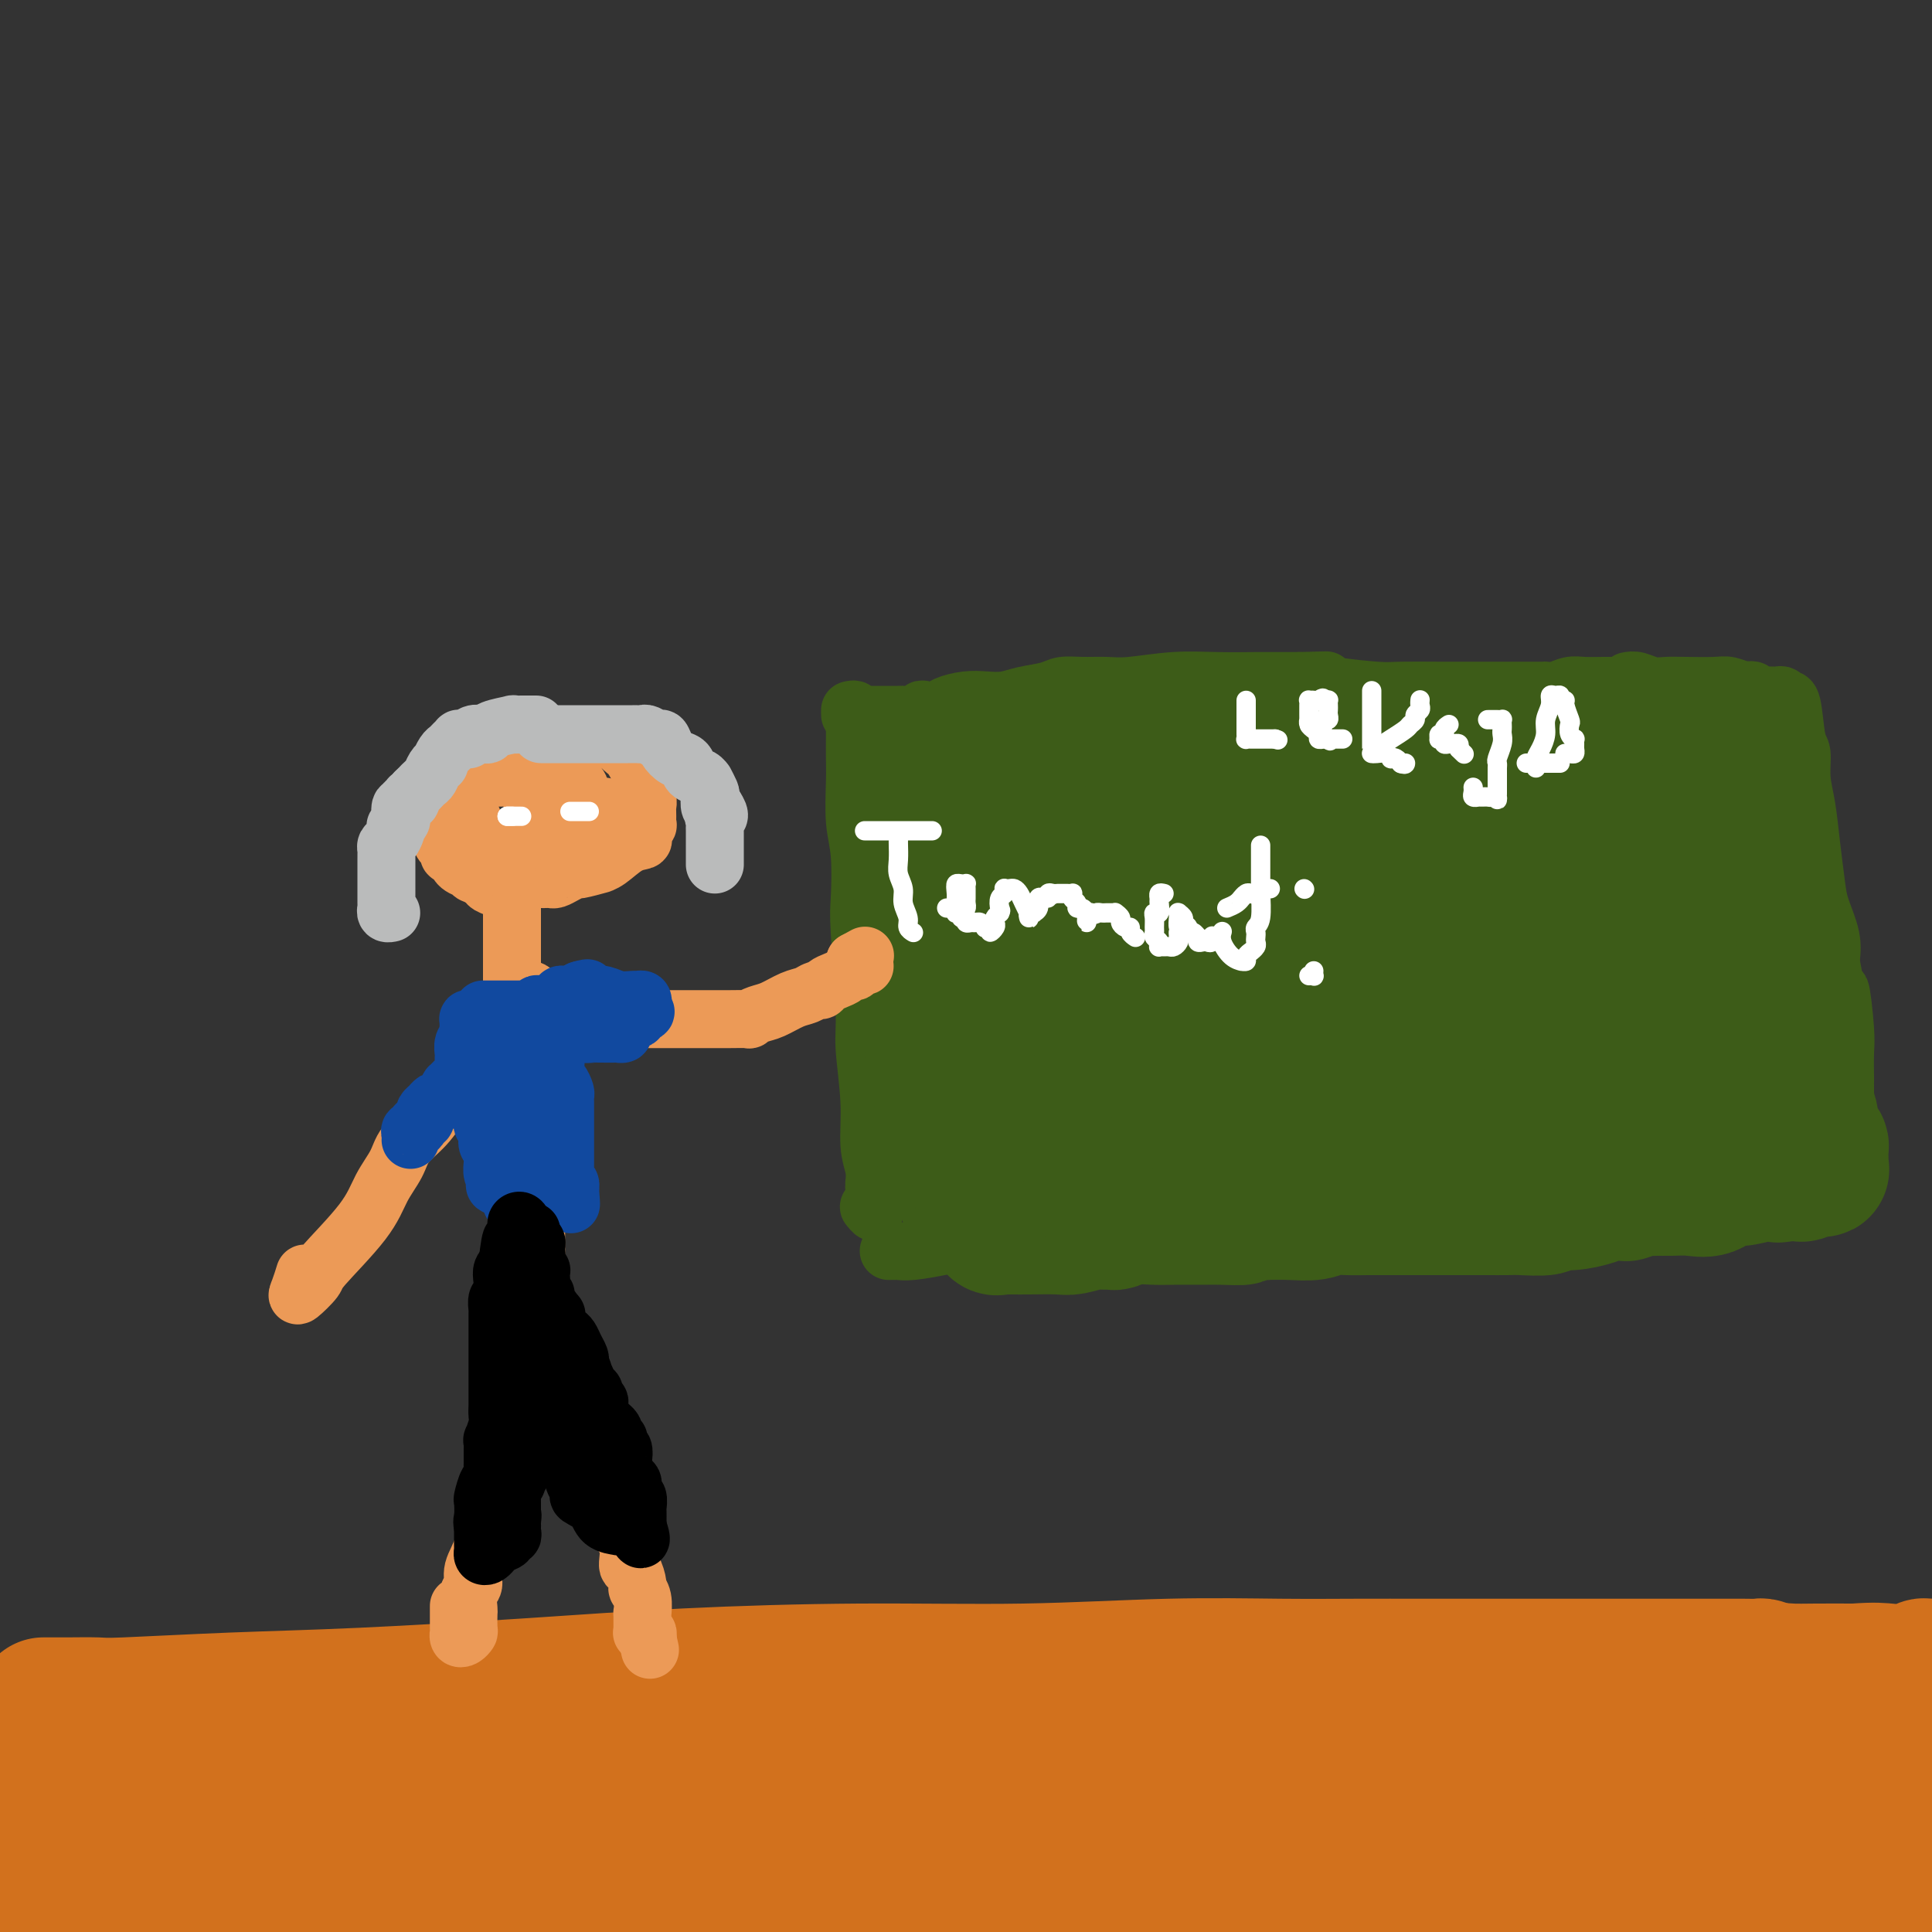 <svg viewBox='0 0 400 400' version='1.1' xmlns='http://www.w3.org/2000/svg' xmlns:xlink='http://www.w3.org/1999/xlink'><rect x="0" y="0" width="400" height="400" fill="#333333" stroke="none"/><g fill='none' stroke='rgb(61,92,24)' stroke-width='12' stroke-linecap='round' stroke-linejoin='round'><path d='M176,147c0.423,-0.109 0.845,-0.217 1,0c0.155,0.217 0.042,0.760 0,1c-0.042,0.240 -0.012,0.177 0,1c0.012,0.823 0.007,2.532 0,4c-0.007,1.468 -0.016,2.693 0,4c0.016,1.307 0.056,2.694 0,5c-0.056,2.306 -0.207,5.530 0,8c0.207,2.470 0.772,4.185 1,7c0.228,2.815 0.118,6.732 0,9c-0.118,2.268 -0.243,2.889 0,7c0.243,4.111 0.853,11.712 1,16c0.147,4.288 -0.171,5.261 0,8c0.171,2.739 0.830,7.242 1,11c0.170,3.758 -0.151,6.769 0,9c0.151,2.231 0.772,3.682 1,5c0.228,1.318 0.062,2.501 0,3c-0.062,0.499 -0.020,0.312 0,1c0.020,0.688 0.019,2.251 0,3c-0.019,0.749 -0.057,0.685 0,1c0.057,0.315 0.208,1.008 0,1c-0.208,-0.008 -0.774,-0.717 -1,-1c-0.226,-0.283 -0.113,-0.142 0,0'/><path d='M176,148c0.498,-0.000 0.996,-0.000 1,0c0.004,0.000 -0.486,0.000 0,0c0.486,-0.000 1.947,-0.000 3,0c1.053,0.000 1.699,0.001 2,0c0.301,-0.001 0.257,-0.004 1,0c0.743,0.004 2.273,0.015 3,0c0.727,-0.015 0.650,-0.056 1,0c0.350,0.056 1.128,0.208 2,0c0.872,-0.208 1.839,-0.778 2,-1c0.161,-0.222 -0.485,-0.098 0,0c0.485,0.098 2.100,0.171 3,0c0.900,-0.171 1.085,-0.585 2,-1c0.915,-0.415 2.559,-0.832 4,-1c1.441,-0.168 2.678,-0.087 4,0c1.322,0.087 2.729,0.181 4,0c1.271,-0.181 2.405,-0.637 4,-1c1.595,-0.363 3.651,-0.632 5,-1c1.349,-0.368 1.992,-0.834 3,-1c1.008,-0.166 2.380,-0.030 4,0c1.620,0.030 3.487,-0.044 5,0c1.513,0.044 2.671,0.208 5,0c2.329,-0.208 5.828,-0.788 9,-1c3.172,-0.212 6.018,-0.057 9,0c2.982,0.057 6.100,0.015 8,0c1.900,-0.015 2.581,-0.004 3,0c0.419,0.004 0.574,0.001 1,0c0.426,-0.001 1.122,-0.000 2,0c0.878,0.000 1.939,0.000 3,0'/><path d='M269,141c8.436,-0.199 5.027,-0.197 4,0c-1.027,0.197 0.327,0.589 3,1c2.673,0.411 6.665,0.842 9,1c2.335,0.158 3.011,0.042 5,0c1.989,-0.042 5.289,-0.011 8,0c2.711,0.011 4.832,0.003 8,0c3.168,-0.003 7.383,-0.001 9,0c1.617,0.001 0.634,0.001 1,0c0.366,-0.001 2.079,-0.004 3,0c0.921,0.004 1.049,0.015 1,0c-0.049,-0.015 -0.276,-0.057 0,0c0.276,0.057 1.056,0.211 2,0c0.944,-0.211 2.054,-0.789 3,-1c0.946,-0.211 1.729,-0.057 3,0c1.271,0.057 3.031,0.015 4,0c0.969,-0.015 1.145,-0.004 2,0c0.855,0.004 2.387,0.001 3,0c0.613,-0.001 0.306,-0.001 0,0'/><path d='M184,259c0.359,0.006 0.718,0.013 1,0c0.282,-0.013 0.486,-0.045 1,0c0.514,0.045 1.338,0.167 3,0c1.662,-0.167 4.162,-0.625 6,-1c1.838,-0.375 3.016,-0.668 5,-1c1.984,-0.332 4.776,-0.702 8,-1c3.224,-0.298 6.881,-0.522 11,-1c4.119,-0.478 8.701,-1.208 13,-2c4.299,-0.792 8.317,-1.644 12,-2c3.683,-0.356 7.032,-0.214 12,-1c4.968,-0.786 11.556,-2.501 14,-3c2.444,-0.499 0.745,0.216 3,0c2.255,-0.216 8.462,-1.363 12,-2c3.538,-0.637 4.405,-0.763 6,-1c1.595,-0.237 3.918,-0.585 6,-1c2.082,-0.415 3.923,-0.896 5,-1c1.077,-0.104 1.391,0.168 3,0c1.609,-0.168 4.512,-0.777 8,-1c3.488,-0.223 7.562,-0.059 11,0c3.438,0.059 6.242,0.012 9,0c2.758,-0.012 5.470,0.011 8,0c2.530,-0.011 4.877,-0.055 7,0c2.123,0.055 4.022,0.211 6,0c1.978,-0.211 4.035,-0.789 6,-1c1.965,-0.211 3.837,-0.057 5,0c1.163,0.057 1.618,0.016 2,0c0.382,-0.016 0.691,-0.008 1,0'/><path d='M368,240c10.163,-0.309 2.569,-0.083 0,0c-2.569,0.083 -0.113,0.022 1,0c1.113,-0.022 0.884,-0.006 1,0c0.116,0.006 0.579,0.001 1,0c0.421,-0.001 0.800,0.000 1,0c0.200,-0.000 0.220,-0.002 1,0c0.780,0.002 2.321,0.007 3,0c0.679,-0.007 0.497,-0.027 1,0c0.503,0.027 1.692,0.100 2,0c0.308,-0.100 -0.263,-0.373 -1,-1c-0.737,-0.627 -1.639,-1.608 -2,-2c-0.361,-0.392 -0.180,-0.196 0,0'/><path d='M337,141c0.576,-0.113 1.152,-0.226 2,0c0.848,0.226 1.969,0.792 3,1c1.031,0.208 1.971,0.060 3,0c1.029,-0.060 2.145,-0.030 4,0c1.855,0.030 4.448,0.060 6,0c1.552,-0.060 2.064,-0.208 3,0c0.936,0.208 2.295,0.774 3,1c0.705,0.226 0.756,0.113 1,0c0.244,-0.113 0.681,-0.228 1,0c0.319,0.228 0.520,0.797 1,1c0.480,0.203 1.238,0.041 2,0c0.762,-0.041 1.528,0.039 2,0c0.472,-0.039 0.651,-0.196 1,0c0.349,0.196 0.868,0.746 1,1c0.132,0.254 -0.123,0.212 0,0c0.123,-0.212 0.624,-0.594 1,1c0.376,1.594 0.625,5.164 1,7c0.375,1.836 0.874,1.936 1,3c0.126,1.064 -0.122,3.090 0,5c0.122,1.910 0.615,3.703 1,6c0.385,2.297 0.664,5.096 1,8c0.336,2.904 0.729,5.912 1,8c0.271,2.088 0.419,3.254 1,5c0.581,1.746 1.595,4.070 2,6c0.405,1.930 0.203,3.465 0,5'/><path d='M379,199c1.630,9.133 1.705,5.466 2,6c0.295,0.534 0.811,5.270 1,8c0.189,2.730 0.051,3.456 0,5c-0.051,1.544 -0.014,3.906 0,5c0.014,1.094 0.004,0.919 0,1c-0.004,0.081 -0.001,0.419 0,1c0.001,0.581 -0.001,1.406 0,2c0.001,0.594 0.004,0.957 0,1c-0.004,0.043 -0.015,-0.234 0,0c0.015,0.234 0.057,0.981 0,2c-0.057,1.019 -0.211,2.312 0,3c0.211,0.688 0.789,0.772 1,1c0.211,0.228 0.057,0.600 0,1c-0.057,0.400 -0.016,0.829 0,1c0.016,0.171 0.008,0.086 0,0'/></g>
<g fill='none' stroke='rgb(61,92,24)' stroke-width='28' stroke-linecap='round' stroke-linejoin='round'><path d='M200,248c-0.026,-0.310 -0.052,-0.621 0,-1c0.052,-0.379 0.182,-0.828 0,-1c-0.182,-0.172 -0.676,-0.069 -1,-1c-0.324,-0.931 -0.479,-2.896 -1,-4c-0.521,-1.104 -1.407,-1.348 -2,-2c-0.593,-0.652 -0.891,-1.713 -1,-2c-0.109,-0.287 -0.029,0.200 0,0c0.029,-0.200 0.008,-1.088 0,-2c-0.008,-0.912 -0.001,-1.848 0,-2c0.001,-0.152 -0.004,0.481 0,0c0.004,-0.481 0.016,-2.075 0,-3c-0.016,-0.925 -0.061,-1.182 0,-2c0.061,-0.818 0.226,-2.196 0,-3c-0.226,-0.804 -0.845,-1.035 -1,-2c-0.155,-0.965 0.154,-2.665 0,-4c-0.154,-1.335 -0.772,-2.307 -1,-3c-0.228,-0.693 -0.065,-1.109 0,-2c0.065,-0.891 0.033,-2.257 0,-3c-0.033,-0.743 -0.065,-0.863 0,-1c0.065,-0.137 0.228,-0.291 0,-1c-0.228,-0.709 -0.846,-1.974 -1,-3c-0.154,-1.026 0.155,-1.814 0,-3c-0.155,-1.186 -0.773,-2.772 -1,-4c-0.227,-1.228 -0.061,-2.100 0,-3c0.061,-0.900 0.017,-1.829 0,-3c-0.017,-1.171 -0.009,-2.586 0,-4'/><path d='M191,189c-0.614,-7.434 -0.151,-3.020 0,-2c0.151,1.020 -0.012,-1.355 0,-3c0.012,-1.645 0.199,-2.559 0,-4c-0.199,-1.441 -0.785,-3.408 -1,-5c-0.215,-1.592 -0.057,-2.808 0,-4c0.057,-1.192 0.015,-2.361 0,-3c-0.015,-0.639 -0.004,-0.748 0,-1c0.004,-0.252 -0.000,-0.646 0,-1c0.000,-0.354 0.004,-0.669 0,-1c-0.004,-0.331 -0.016,-0.677 0,-1c0.016,-0.323 0.060,-0.623 0,-1c-0.060,-0.377 -0.225,-0.832 0,-1c0.225,-0.168 0.838,-0.049 1,0c0.162,0.049 -0.129,0.027 0,0c0.129,-0.027 0.678,-0.060 1,0c0.322,0.060 0.418,0.212 1,0c0.582,-0.212 1.650,-0.789 2,-1c0.350,-0.211 -0.017,-0.055 1,0c1.017,0.055 3.419,0.011 4,0c0.581,-0.011 -0.659,0.011 0,0c0.659,-0.011 3.218,-0.054 5,0c1.782,0.054 2.787,0.207 4,0c1.213,-0.207 2.632,-0.773 4,-1c1.368,-0.227 2.684,-0.113 4,0'/><path d='M217,160c5.112,-0.249 4.393,0.130 5,0c0.607,-0.130 2.542,-0.767 4,-1c1.458,-0.233 2.440,-0.062 4,0c1.560,0.062 3.700,0.017 5,0c1.300,-0.017 1.762,-0.004 3,0c1.238,0.004 3.251,0.001 5,0c1.749,-0.001 3.232,-0.000 4,0c0.768,0.000 0.820,0.000 2,0c1.180,-0.000 3.488,-0.000 5,0c1.512,0.000 2.229,0.001 3,0c0.771,-0.001 1.598,-0.004 3,0c1.402,0.004 3.381,0.015 5,0c1.619,-0.015 2.880,-0.057 4,0c1.120,0.057 2.101,0.212 3,0c0.899,-0.212 1.717,-0.793 3,-1c1.283,-0.207 3.031,-0.041 4,0c0.969,0.041 1.159,-0.041 2,0c0.841,0.041 2.335,0.207 3,0c0.665,-0.207 0.503,-0.788 1,-1c0.497,-0.212 1.653,-0.057 4,0c2.347,0.057 5.886,0.015 8,0c2.114,-0.015 2.803,-0.004 4,0c1.197,0.004 2.901,0.001 4,0c1.099,-0.001 1.593,-0.000 2,0c0.407,0.000 0.728,0.000 1,0c0.272,-0.000 0.496,-0.000 1,0c0.504,0.000 1.290,0.000 2,0c0.710,-0.000 1.346,-0.000 2,0c0.654,0.000 1.327,0.000 2,0'/><path d='M315,157c15.629,-0.464 5.702,-0.124 3,0c-2.702,0.124 1.822,0.033 4,0c2.178,-0.033 2.009,-0.009 2,0c-0.009,0.009 0.142,0.002 1,0c0.858,-0.002 2.423,0.000 3,0c0.577,-0.000 0.166,-0.004 1,0c0.834,0.004 2.912,0.015 4,0c1.088,-0.015 1.184,-0.057 2,0c0.816,0.057 2.351,0.211 3,0c0.649,-0.211 0.411,-0.789 1,-1c0.589,-0.211 2.004,-0.057 3,0c0.996,0.057 1.572,0.015 2,0c0.428,-0.015 0.707,-0.005 1,0c0.293,0.005 0.600,0.005 1,0c0.400,-0.005 0.892,-0.017 2,0c1.108,0.017 2.832,0.061 4,0c1.168,-0.061 1.781,-0.227 3,0c1.219,0.227 3.044,0.847 4,1c0.956,0.153 1.043,-0.161 1,0c-0.043,0.161 -0.218,0.796 0,1c0.218,0.204 0.828,-0.022 1,0c0.172,0.022 -0.094,0.292 0,1c0.094,0.708 0.547,1.854 1,3'/><path d='M362,162c1.038,0.938 0.134,0.281 0,1c-0.134,0.719 0.504,2.812 1,4c0.496,1.188 0.851,1.472 1,2c0.149,0.528 0.093,1.300 0,2c-0.093,0.700 -0.221,1.328 0,2c0.221,0.672 0.792,1.387 1,2c0.208,0.613 0.055,1.122 0,2c-0.055,0.878 -0.011,2.123 0,3c0.011,0.877 -0.012,1.386 0,2c0.012,0.614 0.060,1.333 0,2c-0.060,0.667 -0.226,1.281 0,2c0.226,0.719 0.846,1.544 1,2c0.154,0.456 -0.156,0.545 0,1c0.156,0.455 0.778,1.276 1,2c0.222,0.724 0.044,1.350 0,2c-0.044,0.650 0.044,1.323 0,2c-0.044,0.677 -0.222,1.357 0,2c0.222,0.643 0.843,1.250 1,2c0.157,0.750 -0.150,1.644 0,3c0.150,1.356 0.758,3.174 1,4c0.242,0.826 0.117,0.660 0,1c-0.117,0.340 -0.225,1.187 0,2c0.225,0.813 0.782,1.591 1,2c0.218,0.409 0.096,0.450 0,1c-0.096,0.550 -0.166,1.608 0,2c0.166,0.392 0.566,0.119 1,1c0.434,0.881 0.900,2.917 1,4c0.100,1.083 -0.165,1.215 0,2c0.165,0.785 0.762,2.224 1,3c0.238,0.776 0.119,0.888 0,1'/><path d='M373,225c1.713,10.143 0.497,4.002 0,2c-0.497,-2.002 -0.274,0.136 0,1c0.274,0.864 0.599,0.455 1,1c0.401,0.545 0.878,2.043 1,3c0.122,0.957 -0.111,1.373 0,2c0.111,0.627 0.566,1.464 1,2c0.434,0.536 0.848,0.771 1,1c0.152,0.229 0.041,0.453 0,1c-0.041,0.547 -0.011,1.418 0,2c0.011,0.582 0.004,0.874 0,1c-0.004,0.126 -0.007,0.085 0,0c0.007,-0.085 0.022,-0.215 0,0c-0.022,0.215 -0.081,0.776 0,1c0.081,0.224 0.302,0.113 0,0c-0.302,-0.113 -1.128,-0.226 -2,0c-0.872,0.226 -1.792,0.793 -2,1c-0.208,0.207 0.295,0.056 0,0c-0.295,-0.056 -1.387,-0.015 -2,0c-0.613,0.015 -0.747,0.004 -1,0c-0.253,-0.004 -0.627,-0.002 -1,0'/><path d='M369,243c-1.353,0.483 -0.735,0.189 -1,0c-0.265,-0.189 -1.414,-0.275 -3,0c-1.586,0.275 -3.610,0.911 -5,1c-1.390,0.089 -2.145,-0.369 -3,0c-0.855,0.369 -1.811,1.563 -3,2c-1.189,0.437 -2.610,0.116 -4,0c-1.390,-0.116 -2.747,-0.027 -4,0c-1.253,0.027 -2.400,-0.007 -3,0c-0.600,0.007 -0.654,0.054 -1,0c-0.346,-0.054 -0.986,-0.208 -2,0c-1.014,0.208 -2.402,0.778 -3,1c-0.598,0.222 -0.406,0.097 -1,0c-0.594,-0.097 -1.972,-0.166 -3,0c-1.028,0.166 -1.704,0.566 -3,1c-1.296,0.434 -3.213,0.901 -5,1c-1.787,0.099 -3.444,-0.170 -4,0c-0.556,0.170 -0.010,0.777 -1,1c-0.990,0.223 -3.517,0.060 -5,0c-1.483,-0.060 -1.922,-0.016 -3,0c-1.078,0.016 -2.796,0.004 -4,0c-1.204,-0.004 -1.894,-0.001 -3,0c-1.106,0.001 -2.626,0.000 -4,0c-1.374,-0.000 -2.600,0.000 -4,0c-1.400,-0.000 -2.973,-0.001 -5,0c-2.027,0.001 -4.508,0.004 -6,0c-1.492,-0.004 -1.994,-0.015 -3,0c-1.006,0.015 -2.515,0.057 -4,0c-1.485,-0.057 -2.944,-0.211 -4,0c-1.056,0.211 -1.707,0.788 -3,1c-1.293,0.212 -3.226,0.061 -5,0c-1.774,-0.061 -3.387,-0.030 -5,0'/><path d='M262,251c-9.131,0.381 -5.459,0.834 -5,1c0.459,0.166 -2.296,0.043 -4,0c-1.704,-0.043 -2.359,-0.008 -4,0c-1.641,0.008 -4.270,-0.012 -6,0c-1.730,0.012 -2.561,0.056 -4,0c-1.439,-0.056 -3.486,-0.212 -5,0c-1.514,0.212 -2.496,0.793 -3,1c-0.504,0.207 -0.529,0.041 -1,0c-0.471,-0.041 -1.386,0.041 -2,0c-0.614,-0.041 -0.926,-0.207 -2,0c-1.074,0.207 -2.908,0.788 -4,1c-1.092,0.212 -1.440,0.057 -3,0c-1.560,-0.057 -4.330,-0.016 -6,0c-1.670,0.016 -2.240,0.006 -3,0c-0.760,-0.006 -1.709,-0.008 -2,0c-0.291,0.008 0.077,0.027 0,0c-0.077,-0.027 -0.599,-0.098 -1,0c-0.401,0.098 -0.682,0.367 -1,0c-0.318,-0.367 -0.673,-1.369 -1,-2c-0.327,-0.631 -0.627,-0.889 -1,-2c-0.373,-1.111 -0.818,-3.074 -1,-4c-0.182,-0.926 -0.100,-0.815 0,-2c0.100,-1.185 0.219,-3.665 0,-5c-0.219,-1.335 -0.777,-1.524 -1,-3c-0.223,-1.476 -0.112,-4.238 0,-7'/><path d='M202,229c-0.904,-5.040 -0.663,-5.139 0,-7c0.663,-1.861 1.747,-5.483 2,-8c0.253,-2.517 -0.324,-3.928 0,-6c0.324,-2.072 1.551,-4.805 2,-7c0.449,-2.195 0.120,-3.853 0,-5c-0.120,-1.147 -0.032,-1.783 0,-3c0.032,-1.217 0.008,-3.015 0,-4c-0.008,-0.985 0.001,-1.156 0,-2c-0.001,-0.844 -0.013,-2.359 0,-3c0.013,-0.641 0.053,-0.406 0,-1c-0.053,-0.594 -0.197,-2.017 0,-2c0.197,0.017 0.734,1.474 1,2c0.266,0.526 0.262,0.119 1,1c0.738,0.881 2.218,3.048 4,5c1.782,1.952 3.865,3.687 5,5c1.135,1.313 1.323,2.202 2,4c0.677,1.798 1.842,4.504 3,7c1.158,2.496 2.310,4.783 3,7c0.690,2.217 0.917,4.364 1,6c0.083,1.636 0.022,2.760 0,4c-0.022,1.240 -0.006,2.595 0,5c0.006,2.405 0.002,5.861 0,8c-0.002,2.139 -0.000,2.960 0,4c0.000,1.040 0.000,2.297 0,3c-0.000,0.703 -0.000,0.851 0,1'/><path d='M226,243c0.172,5.065 0.103,2.227 0,1c-0.103,-1.227 -0.238,-0.843 0,-1c0.238,-0.157 0.851,-0.855 1,-1c0.149,-0.145 -0.164,0.262 0,-2c0.164,-2.262 0.807,-7.193 1,-9c0.193,-1.807 -0.064,-0.489 0,-3c0.064,-2.511 0.448,-8.851 0,-13c-0.448,-4.149 -1.728,-6.108 -3,-9c-1.272,-2.892 -2.537,-6.718 -3,-9c-0.463,-2.282 -0.124,-3.019 0,-4c0.124,-0.981 0.034,-2.207 0,-3c-0.034,-0.793 -0.011,-1.154 0,-2c0.011,-0.846 0.011,-2.177 0,-3c-0.011,-0.823 -0.032,-1.139 0,-2c0.032,-0.861 0.117,-2.269 0,-3c-0.117,-0.731 -0.435,-0.786 0,-1c0.435,-0.214 1.625,-0.587 2,-1c0.375,-0.413 -0.063,-0.867 0,-1c0.063,-0.133 0.627,0.056 1,0c0.373,-0.056 0.556,-0.356 1,0c0.444,0.356 1.150,1.369 2,2c0.850,0.631 1.846,0.878 3,2c1.154,1.122 2.467,3.117 4,5c1.533,1.883 3.286,3.654 5,6c1.714,2.346 3.387,5.268 4,8c0.613,2.732 0.165,5.274 0,7c-0.165,1.726 -0.047,2.636 0,4c0.047,1.364 0.024,3.182 0,5'/><path d='M244,216c0.000,2.972 0.000,2.403 0,3c-0.000,0.597 -0.000,2.361 0,4c0.000,1.639 0.000,3.154 0,4c-0.000,0.846 -0.000,1.025 0,1c0.000,-0.025 0.000,-0.252 0,0c-0.000,0.252 -0.000,0.984 0,1c0.000,0.016 0.000,-0.683 0,-1c-0.000,-0.317 -0.001,-0.251 0,0c0.001,0.251 0.003,0.689 0,-2c-0.003,-2.689 -0.012,-8.504 0,-11c0.012,-2.496 0.045,-1.674 0,-3c-0.045,-1.326 -0.167,-4.801 0,-8c0.167,-3.199 0.623,-6.124 1,-8c0.377,-1.876 0.677,-2.705 1,-4c0.323,-1.295 0.671,-3.056 1,-5c0.329,-1.944 0.639,-4.070 1,-5c0.361,-0.930 0.772,-0.665 1,-1c0.228,-0.335 0.274,-1.269 1,-2c0.726,-0.731 2.133,-1.258 3,-2c0.867,-0.742 1.195,-1.698 2,-2c0.805,-0.302 2.087,0.049 3,0c0.913,-0.049 1.456,-0.499 3,-1c1.544,-0.501 4.088,-1.054 5,-1c0.912,0.054 0.193,0.716 0,1c-0.193,0.284 0.140,0.192 1,1c0.860,0.808 2.246,2.517 3,4c0.754,1.483 0.877,2.742 1,4'/><path d='M271,183c0.774,2.916 0.210,5.207 0,7c-0.210,1.793 -0.064,3.087 0,5c0.064,1.913 0.047,4.445 0,7c-0.047,2.555 -0.124,5.133 0,7c0.124,1.867 0.450,3.023 0,4c-0.450,0.977 -1.676,1.775 -2,3c-0.324,1.225 0.253,2.878 0,4c-0.253,1.122 -1.336,1.713 -2,3c-0.664,1.287 -0.910,3.270 -1,5c-0.090,1.730 -0.026,3.207 0,4c0.026,0.793 0.013,0.904 0,1c-0.013,0.096 -0.025,0.179 0,0c0.025,-0.179 0.089,-0.618 0,-1c-0.089,-0.382 -0.330,-0.705 0,-1c0.330,-0.295 1.230,-0.562 3,-4c1.770,-3.438 4.410,-10.046 6,-14c1.590,-3.954 2.132,-5.254 3,-7c0.868,-1.746 2.064,-3.940 3,-6c0.936,-2.060 1.612,-3.987 2,-5c0.388,-1.013 0.489,-1.112 1,-2c0.511,-0.888 1.433,-2.564 2,-4c0.567,-1.436 0.779,-2.634 2,-4c1.221,-1.366 3.451,-2.902 5,-4c1.549,-1.098 2.417,-1.757 3,-2c0.583,-0.243 0.881,-0.069 1,0c0.119,0.069 0.060,0.035 0,0'/><path d='M297,179c1.570,-0.896 0.995,-0.137 1,1c0.005,1.137 0.590,2.652 1,4c0.410,1.348 0.644,2.527 1,4c0.356,1.473 0.833,3.238 1,5c0.167,1.762 0.024,3.520 0,5c-0.024,1.480 0.071,2.681 0,5c-0.071,2.319 -0.306,5.757 -1,10c-0.694,4.243 -1.846,9.293 -3,12c-1.154,2.707 -2.311,3.073 -3,5c-0.689,1.927 -0.911,5.414 -1,7c-0.089,1.586 -0.044,1.269 0,1c0.044,-0.269 0.089,-0.491 0,-1c-0.089,-0.509 -0.310,-1.303 0,-3c0.310,-1.697 1.152,-4.295 2,-7c0.848,-2.705 1.704,-5.518 2,-8c0.296,-2.482 0.033,-4.634 0,-7c-0.033,-2.366 0.165,-4.947 1,-8c0.835,-3.053 2.309,-6.579 3,-9c0.691,-2.421 0.600,-3.737 1,-6c0.400,-2.263 1.291,-5.472 2,-7c0.709,-1.528 1.237,-1.376 2,-2c0.763,-0.624 1.761,-2.023 3,-3c1.239,-0.977 2.718,-1.532 4,-2c1.282,-0.468 2.366,-0.848 3,-1c0.634,-0.152 0.817,-0.076 1,0'/><path d='M317,174c2.187,-1.233 1.154,-0.317 1,0c-0.154,0.317 0.571,0.034 1,0c0.429,-0.034 0.563,0.182 1,1c0.437,0.818 1.179,2.240 2,3c0.821,0.760 1.723,0.858 3,3c1.277,2.142 2.930,6.328 4,8c1.070,1.672 1.556,0.832 2,3c0.444,2.168 0.845,7.346 1,10c0.155,2.654 0.062,2.784 0,5c-0.062,2.216 -0.094,6.519 0,9c0.094,2.481 0.312,3.139 0,5c-0.312,1.861 -1.155,4.923 -2,8c-0.845,3.077 -1.692,6.169 -2,8c-0.308,1.831 -0.075,2.400 0,3c0.075,0.600 -0.007,1.230 0,1c0.007,-0.230 0.103,-1.318 0,-2c-0.103,-0.682 -0.406,-0.956 -1,-2c-0.594,-1.044 -1.480,-2.858 -2,-6c-0.520,-3.142 -0.675,-7.612 -1,-12c-0.325,-4.388 -0.820,-8.694 -1,-13c-0.180,-4.306 -0.044,-8.613 0,-12c0.044,-3.387 -0.003,-5.853 0,-8c0.003,-2.147 0.057,-3.976 0,-6c-0.057,-2.024 -0.223,-4.244 0,-6c0.223,-1.756 0.836,-3.048 1,-4c0.164,-0.952 -0.121,-1.564 0,-2c0.121,-0.436 0.648,-0.694 1,-1c0.352,-0.306 0.529,-0.659 1,-1c0.471,-0.341 1.235,-0.671 2,-1'/><path d='M328,165c0.722,-1.395 0.026,-0.384 0,0c-0.026,0.384 0.617,0.140 1,0c0.383,-0.140 0.507,-0.175 1,0c0.493,0.175 1.355,0.559 2,1c0.645,0.441 1.073,0.938 2,2c0.927,1.062 2.354,2.688 4,5c1.646,2.312 3.512,5.308 4,7c0.488,1.692 -0.401,2.078 0,4c0.401,1.922 2.092,5.379 3,9c0.908,3.621 1.032,7.407 1,9c-0.032,1.593 -0.219,0.993 0,2c0.219,1.007 0.843,3.621 1,5c0.157,1.379 -0.154,1.524 0,2c0.154,0.476 0.774,1.282 1,2c0.226,0.718 0.056,1.347 0,2c-0.056,0.653 -0.000,1.329 0,2c0.000,0.671 -0.055,1.336 0,2c0.055,0.664 0.219,1.328 0,2c-0.219,0.672 -0.820,1.352 -1,2c-0.180,0.648 0.063,1.262 0,2c-0.063,0.738 -0.431,1.598 -1,2c-0.569,0.402 -1.340,0.346 -2,1c-0.660,0.654 -1.208,2.018 -2,3c-0.792,0.982 -1.828,1.584 -4,2c-2.172,0.416 -5.478,0.647 -8,1c-2.522,0.353 -4.258,0.827 -6,1c-1.742,0.173 -3.489,0.046 -5,0c-1.511,-0.046 -2.787,-0.012 -5,0c-2.213,0.012 -5.365,0.003 -7,0c-1.635,-0.003 -1.753,-0.001 -2,0c-0.247,0.001 -0.624,0.000 -1,0'/><path d='M304,235c-5.668,0.370 -2.839,0.295 -2,0c0.839,-0.295 -0.313,-0.810 -1,-1c-0.687,-0.190 -0.911,-0.054 -1,0c-0.089,0.054 -0.045,0.027 0,0'/></g>
<g fill='none' stroke='rgb(210,113,29)' stroke-width='28' stroke-linecap='round' stroke-linejoin='round'><path d='M9,353c0.675,-0.002 1.351,-0.004 2,0c0.649,0.004 1.272,0.013 3,0c1.728,-0.013 4.562,-0.048 6,0c1.438,0.048 1.480,0.178 6,0c4.520,-0.178 13.517,-0.665 22,-1c8.483,-0.335 16.451,-0.520 27,-1c10.549,-0.480 23.678,-1.257 35,-2c11.322,-0.743 20.836,-1.453 32,-2c11.164,-0.547 23.979,-0.931 36,-1c12.021,-0.069 23.249,0.178 34,0c10.751,-0.178 21.026,-0.780 30,-1c8.974,-0.220 16.646,-0.059 23,0c6.354,0.059 11.388,0.016 16,0c4.612,-0.016 8.802,-0.004 14,0c5.198,0.004 11.405,0.001 15,0c3.595,-0.001 4.578,-0.000 10,0c5.422,0.000 15.283,-0.001 22,0c6.717,0.001 10.291,0.003 13,0c2.709,-0.003 4.553,-0.011 6,0c1.447,0.011 2.499,0.042 3,0c0.501,-0.042 0.453,-0.156 1,0c0.547,0.156 1.690,0.581 3,1c1.310,0.419 2.786,0.830 4,1c1.214,0.170 2.165,0.098 3,0c0.835,-0.098 1.555,-0.222 3,0c1.445,0.222 3.614,0.792 4,1c0.386,0.208 -1.011,0.056 0,0c1.011,-0.056 4.432,-0.016 7,0c2.568,0.016 4.284,0.008 6,0'/><path d='M395,348c26.833,0.500 17.417,0.250 8,0'/><path d='M394,347c4.267,-0.336 8.535,-0.673 0,0c-8.535,0.673 -29.872,2.355 -48,4c-18.128,1.645 -33.045,3.253 -55,6c-21.955,2.747 -50.947,6.633 -79,10c-28.053,3.367 -55.168,6.214 -84,9c-28.832,2.786 -59.381,5.510 -90,8c-30.619,2.490 -61.310,4.745 -92,7'/><path d='M6,385c-3.568,0.004 -7.135,0.009 0,0c7.135,-0.009 24.974,-0.031 42,0c17.026,0.031 33.239,0.114 49,0c15.761,-0.114 31.071,-0.425 43,-1c11.929,-0.575 20.477,-1.416 27,-2c6.523,-0.584 11.022,-0.913 14,-1c2.978,-0.087 4.437,0.068 5,0c0.563,-0.068 0.232,-0.358 0,-1c-0.232,-0.642 -0.365,-1.636 -4,-2c-3.635,-0.364 -10.773,-0.097 -13,0c-2.227,0.097 0.457,0.026 -6,0c-6.457,-0.026 -22.056,-0.007 -35,0c-12.944,0.007 -23.234,0.002 -34,0c-10.766,-0.002 -22.010,-0.001 -33,0c-10.990,0.001 -21.728,0.000 -31,0c-9.272,-0.000 -17.078,-0.000 -23,0c-5.922,0.000 -9.961,0.000 -14,0'/><path d='M14,378c-2.796,0.000 -5.591,0.000 0,0c5.591,-0.000 19.570,-0.000 33,0c13.430,0.000 26.312,0.000 42,0c15.688,-0.000 34.182,-0.000 51,0c16.818,0.000 31.962,0.001 51,0c19.038,-0.001 41.972,-0.005 54,0c12.028,0.005 13.149,0.017 14,0c0.851,-0.017 1.430,-0.065 1,0c-0.430,0.065 -1.869,0.242 -4,0c-2.131,-0.242 -4.955,-0.902 -9,-1c-4.045,-0.098 -9.311,0.366 -17,0c-7.689,-0.366 -17.801,-1.562 -30,-2c-12.199,-0.438 -26.484,-0.117 -40,0c-13.516,0.117 -26.261,0.031 -38,0c-11.739,-0.031 -22.471,-0.008 -36,0c-13.529,0.008 -29.853,0.002 -41,0c-11.147,-0.002 -17.116,-0.001 -23,0c-5.884,0.001 -11.681,0.000 -16,0c-4.319,-0.000 -7.159,-0.000 -10,0'/><path d='M1,375c-3.141,-0.130 -6.283,-0.259 0,0c6.283,0.259 21.990,0.907 28,1c6.010,0.093 2.325,-0.367 22,0c19.675,0.367 62.712,1.563 94,2c31.288,0.437 50.829,0.117 75,0c24.171,-0.117 52.974,-0.031 77,0c24.026,0.031 43.276,0.008 58,0c14.724,-0.008 24.921,-0.002 33,0c8.079,0.002 14.039,0.001 20,0'/><path d='M394,382c5.339,-0.655 10.679,-1.310 0,0c-10.679,1.310 -37.375,4.583 -64,7c-26.625,2.417 -53.179,3.976 -86,6c-32.821,2.024 -71.911,4.512 -111,7'/><path d='M28,397c0.515,0.204 1.029,0.409 0,0c-1.029,-0.409 -3.603,-1.431 -7,-2c-3.397,-0.569 -7.618,-0.685 -10,-1c-2.382,-0.315 -2.925,-0.830 -3,-1c-0.075,-0.170 0.317,0.004 1,0c0.683,-0.004 1.656,-0.188 2,0c0.344,0.188 0.059,0.747 1,1c0.941,0.253 3.109,0.200 5,1c1.891,0.800 3.507,2.451 5,3c1.493,0.549 2.864,-0.006 4,0c1.136,0.006 2.039,0.573 3,1c0.961,0.427 1.981,0.713 3,1'/><path d='M3,394c-0.404,0.052 -0.808,0.105 0,0c0.808,-0.105 2.829,-0.367 5,-1c2.171,-0.633 4.491,-1.638 7,-2c2.509,-0.362 5.205,-0.083 7,0c1.795,0.083 2.687,-0.030 3,0c0.313,0.030 0.045,0.203 0,0c-0.045,-0.203 0.133,-0.783 0,-1c-0.133,-0.217 -0.576,-0.072 -2,0c-1.424,0.072 -3.831,0.072 -6,0c-2.169,-0.072 -4.102,-0.217 -6,0c-1.898,0.217 -3.761,0.794 -5,1c-1.239,0.206 -1.852,0.040 -2,0c-0.148,-0.040 0.171,0.045 0,0c-0.171,-0.045 -0.832,-0.219 -1,0c-0.168,0.219 0.155,0.833 0,1c-0.155,0.167 -0.790,-0.112 -1,0c-0.210,0.112 0.004,0.615 0,1c-0.004,0.385 -0.225,0.653 0,1c0.225,0.347 0.895,0.773 1,1c0.105,0.227 -0.356,0.253 1,1c1.356,0.747 4.530,2.213 7,3c2.470,0.787 4.235,0.893 6,1'/><path d='M27,399c0.000,0.000 0.000,0.000 0,0c0.000,0.000 0.000,0.000 0,0'/><path d='M15,387c0.005,0.332 0.010,0.664 0,1c-0.010,0.336 -0.037,0.675 0,1c0.037,0.325 0.136,0.636 0,1c-0.136,0.364 -0.509,0.781 -1,1c-0.491,0.219 -1.102,0.239 -2,1c-0.898,0.761 -2.083,2.263 -3,3c-0.917,0.737 -1.566,0.708 -2,1c-0.434,0.292 -0.652,0.903 -1,1c-0.348,0.097 -0.824,-0.320 -1,0c-0.176,0.320 -0.050,1.377 0,2c0.050,0.623 0.025,0.811 0,1'/><path d='M88,397c0.111,0.000 0.222,0.000 0,0c-0.222,0.000 -0.778,0.000 -1,0c-0.222,0.000 -0.111,0.000 0,0'/><path d='M61,393c0.160,-0.420 0.321,-0.841 0,-1c-0.321,-0.159 -1.123,-0.057 -2,0c-0.877,0.057 -1.829,0.068 -3,0c-1.171,-0.068 -2.560,-0.216 -5,0c-2.440,0.216 -5.930,0.797 -8,1c-2.070,0.203 -2.720,0.029 -4,0c-1.280,-0.029 -3.190,0.086 -4,0c-0.810,-0.086 -0.519,-0.373 0,0c0.519,0.373 1.268,1.406 2,2c0.732,0.594 1.448,0.748 3,1c1.552,0.252 3.941,0.603 6,1c2.059,0.397 3.786,0.839 7,1c3.214,0.161 7.913,0.040 13,0c5.087,-0.040 10.563,-0.001 18,0c7.437,0.001 16.834,-0.038 25,0c8.166,0.038 15.099,0.154 22,0c6.901,-0.154 13.768,-0.577 20,-1c6.232,-0.423 11.827,-0.845 16,-1c4.173,-0.155 6.923,-0.041 9,0c2.077,0.041 3.479,0.011 5,0c1.521,-0.011 3.160,-0.003 5,0c1.840,0.003 3.880,0.001 5,0c1.120,-0.001 1.320,-0.000 4,0c2.680,0.000 7.840,0.000 13,0'/><path d='M208,396c26.577,-0.305 15.518,-0.068 14,0c-1.518,0.068 6.503,-0.034 12,0c5.497,0.034 8.468,0.205 12,0c3.532,-0.205 7.624,-0.787 11,-1c3.376,-0.213 6.035,-0.059 9,0c2.965,0.059 6.235,0.023 11,0c4.765,-0.023 11.023,-0.034 16,0c4.977,0.034 8.673,0.112 12,0c3.327,-0.112 6.286,-0.414 10,-1c3.714,-0.586 8.182,-1.457 12,-2c3.818,-0.543 6.987,-0.757 10,-1c3.013,-0.243 5.869,-0.513 9,-1c3.131,-0.487 6.538,-1.190 9,-2c2.462,-0.810 3.979,-1.728 5,-2c1.021,-0.272 1.545,0.101 2,0c0.455,-0.101 0.839,-0.675 1,-1c0.161,-0.325 0.097,-0.402 0,-1c-0.097,-0.598 -0.229,-1.719 0,-2c0.229,-0.281 0.817,0.277 1,0c0.183,-0.277 -0.040,-1.389 0,-2c0.040,-0.611 0.344,-0.723 1,-1c0.656,-0.277 1.665,-0.721 3,-1c1.335,-0.279 2.997,-0.394 6,-1c3.003,-0.606 7.347,-1.701 10,-2c2.653,-0.299 3.615,0.200 6,0c2.385,-0.200 6.192,-1.100 10,-2'/><path d='M392,372c1.820,-0.008 3.640,-0.016 0,0c-3.640,0.016 -12.741,0.055 -20,0c-7.259,-0.055 -12.676,-0.203 -17,0c-4.324,0.203 -7.557,0.757 -9,1c-1.443,0.243 -1.098,0.175 -1,0c0.098,-0.175 -0.051,-0.457 1,-1c1.051,-0.543 3.304,-1.347 5,-2c1.696,-0.653 2.837,-1.156 5,-2c2.163,-0.844 5.350,-2.030 8,-3c2.650,-0.970 4.764,-1.723 6,-2c1.236,-0.277 1.594,-0.078 2,0c0.406,0.078 0.862,0.035 1,0c0.138,-0.035 -0.040,-0.061 0,0c0.040,0.061 0.298,0.210 0,1c-0.298,0.790 -1.151,2.222 -3,4c-1.849,1.778 -4.693,3.903 -6,5c-1.307,1.097 -1.076,1.168 -1,2c0.076,0.832 -0.001,2.427 0,3c0.001,0.573 0.081,0.126 1,1c0.919,0.874 2.677,3.071 4,4c1.323,0.929 2.211,0.592 3,1c0.789,0.408 1.479,1.562 2,2c0.521,0.438 0.872,0.159 1,0c0.128,-0.159 0.035,-0.197 0,0c-0.035,0.197 -0.010,0.628 -1,1c-0.990,0.372 -2.995,0.686 -5,1'/><path d='M368,388c-0.981,0.552 -0.932,0.933 -1,1c-0.068,0.067 -0.253,-0.178 1,0c1.253,0.178 3.944,0.780 6,1c2.056,0.220 3.477,0.059 6,0c2.523,-0.059 6.150,-0.017 11,0c4.850,0.017 10.925,0.008 17,0'/><path d='M389,386c1.266,0.177 2.531,0.355 0,0c-2.531,-0.355 -8.860,-1.241 -13,-2c-4.140,-0.759 -6.091,-1.390 -7,-2c-0.909,-0.610 -0.776,-1.200 -1,-2c-0.224,-0.800 -0.806,-1.809 -1,-2c-0.194,-0.191 0.001,0.436 0,0c-0.001,-0.436 -0.196,-1.935 0,-3c0.196,-1.065 0.785,-1.697 1,-2c0.215,-0.303 0.058,-0.275 0,-1c-0.058,-0.725 -0.017,-2.201 0,-3c0.017,-0.799 0.011,-0.922 0,-1c-0.011,-0.078 -0.026,-0.111 0,-1c0.026,-0.889 0.094,-2.636 0,-3c-0.094,-0.364 -0.351,0.653 -1,0c-0.649,-0.653 -1.691,-2.977 -2,-4c-0.309,-1.023 0.113,-0.745 0,-1c-0.113,-0.255 -0.762,-1.042 -1,-2c-0.238,-0.958 -0.063,-2.088 0,-3c0.063,-0.912 0.016,-1.607 0,-2c-0.016,-0.393 -0.001,-0.484 0,-1c0.001,-0.516 -0.011,-1.458 0,-2c0.011,-0.542 0.047,-0.685 0,-1c-0.047,-0.315 -0.176,-0.802 0,-1c0.176,-0.198 0.659,-0.106 1,0c0.341,0.106 0.542,0.224 1,0c0.458,-0.224 1.174,-0.792 2,-1c0.826,-0.208 1.761,-0.056 3,0c1.239,0.056 2.783,0.016 5,0c2.217,-0.016 5.109,-0.008 8,0'/><path d='M384,346c4.405,-0.326 5.418,-0.140 7,0c1.582,0.140 3.733,0.233 5,0c1.267,-0.233 1.649,-0.794 2,-1c0.351,-0.206 0.672,-0.059 1,0c0.328,0.059 0.664,0.029 1,0'/></g>
<g fill='none' stroke='rgb(236,154,87)' stroke-width='12' stroke-linecap='round' stroke-linejoin='round'><path d='M106,277c0.423,-0.054 0.846,-0.109 1,0c0.154,0.109 0.037,0.381 0,1c-0.037,0.619 0.004,1.583 0,2c-0.004,0.417 -0.053,0.286 0,1c0.053,0.714 0.208,2.274 0,4c-0.208,1.726 -0.781,3.617 -1,5c-0.219,1.383 -0.086,2.259 0,3c0.086,0.741 0.125,1.346 0,3c-0.125,1.654 -0.413,4.356 -1,6c-0.587,1.644 -1.471,2.228 -2,4c-0.529,1.772 -0.701,4.730 -1,6c-0.299,1.270 -0.725,0.853 -1,2c-0.275,1.147 -0.399,3.860 -1,6c-0.601,2.140 -1.678,3.709 -2,5c-0.322,1.291 0.110,2.304 0,3c-0.110,0.696 -0.761,1.075 -1,2c-0.239,0.925 -0.067,2.395 0,3c0.067,0.605 0.028,0.345 0,1c-0.028,0.655 -0.046,2.224 0,3c0.046,0.776 0.156,0.758 0,1c-0.156,0.242 -0.578,0.744 -1,1c-0.422,0.256 -0.845,0.268 -1,0c-0.155,-0.268 -0.041,-0.814 0,-1c0.041,-0.186 0.011,-0.012 0,-1c-0.011,-0.988 -0.003,-3.140 0,-4c0.003,-0.860 0.002,-0.430 0,0'/><path d='M114,279c0.029,0.286 0.057,0.572 0,1c-0.057,0.428 -0.200,0.998 0,1c0.200,0.002 0.744,-0.565 1,0c0.256,0.565 0.226,2.262 1,4c0.774,1.738 2.354,3.518 3,5c0.646,1.482 0.358,2.667 1,4c0.642,1.333 2.213,2.813 3,4c0.787,1.187 0.790,2.081 1,3c0.210,0.919 0.629,1.862 1,3c0.371,1.138 0.696,2.470 1,3c0.304,0.530 0.589,0.258 1,1c0.411,0.742 0.950,2.497 1,4c0.050,1.503 -0.389,2.753 0,4c0.389,1.247 1.606,2.491 2,4c0.394,1.509 -0.034,3.284 0,4c0.034,0.716 0.531,0.372 1,1c0.469,0.628 0.910,2.228 1,3c0.090,0.772 -0.172,0.714 0,1c0.172,0.286 0.778,0.914 1,2c0.222,1.086 0.058,2.631 0,3c-0.058,0.369 -0.012,-0.438 0,0c0.012,0.438 -0.011,2.120 0,3c0.011,0.880 0.054,0.958 0,1c-0.054,0.042 -0.207,0.050 0,0c0.207,-0.050 0.773,-0.157 1,0c0.227,0.157 0.113,0.579 0,1'/><path d='M134,339c1.000,4.500 0.500,2.250 0,0'/><path d='M112,280c-0.002,-0.203 -0.004,-0.405 0,-1c0.004,-0.595 0.015,-1.581 0,-2c-0.015,-0.419 -0.057,-0.270 0,-1c0.057,-0.730 0.211,-2.340 0,-3c-0.211,-0.660 -0.789,-0.370 -1,-1c-0.211,-0.630 -0.057,-2.181 0,-3c0.057,-0.819 0.015,-0.906 0,-2c-0.015,-1.094 -0.004,-3.194 0,-4c0.004,-0.806 0.001,-0.318 0,-1c-0.001,-0.682 0.001,-2.533 0,-4c-0.001,-1.467 -0.004,-2.551 0,-3c0.004,-0.449 0.015,-0.265 0,-1c-0.015,-0.735 -0.057,-2.389 0,-3c0.057,-0.611 0.212,-0.178 0,-1c-0.212,-0.822 -0.792,-2.899 -1,-4c-0.208,-1.101 -0.044,-1.228 0,-2c0.044,-0.772 -0.030,-2.190 0,-3c0.030,-0.810 0.166,-1.013 0,-2c-0.166,-0.987 -0.632,-2.759 -1,-4c-0.368,-1.241 -0.638,-1.949 -1,-3c-0.362,-1.051 -0.818,-2.443 -1,-3c-0.182,-0.557 -0.091,-0.278 0,0'/><path d='M110,230c-0.000,-0.336 -0.000,-0.672 0,-1c0.000,-0.328 0.000,-0.649 0,-1c-0.000,-0.351 -0.000,-0.731 0,-1c0.000,-0.269 0.000,-0.428 0,-1c-0.000,-0.572 -0.000,-1.557 0,-2c0.000,-0.443 0.001,-0.343 0,-1c-0.001,-0.657 -0.004,-2.071 0,-3c0.004,-0.929 0.015,-1.372 0,-2c-0.015,-0.628 -0.057,-1.439 0,-2c0.057,-0.561 0.211,-0.870 0,-1c-0.211,-0.130 -0.789,-0.080 -1,0c-0.211,0.080 -0.057,0.191 0,0c0.057,-0.191 0.015,-0.685 0,-1c-0.015,-0.315 -0.004,-0.451 0,-1c0.004,-0.549 0.001,-1.510 0,-2c-0.001,-0.490 -0.000,-0.509 0,-1c0.000,-0.491 0.000,-1.456 0,-2c-0.000,-0.544 -0.000,-0.668 0,-1c0.000,-0.332 0.000,-0.873 0,-1c-0.000,-0.127 -0.000,0.158 0,0c0.000,-0.158 0.000,-0.759 0,-1c-0.000,-0.241 -0.000,-0.120 0,0'/><path d='M109,205c0.321,-0.098 0.643,-0.195 1,0c0.357,0.195 0.751,0.683 1,1c0.249,0.317 0.353,0.463 1,1c0.647,0.537 1.839,1.464 3,2c1.161,0.536 2.293,0.679 3,1c0.707,0.321 0.991,0.818 2,1c1.009,0.182 2.744,0.049 5,0c2.256,-0.049 5.033,-0.013 7,0c1.967,0.013 3.124,0.004 5,0c1.876,-0.004 4.470,-0.004 7,0c2.530,0.004 4.998,0.013 7,0c2.002,-0.013 3.540,-0.049 4,0c0.460,0.049 -0.158,0.182 0,0c0.158,-0.182 1.093,-0.680 2,-1c0.907,-0.320 1.787,-0.463 3,-1c1.213,-0.537 2.758,-1.467 4,-2c1.242,-0.533 2.181,-0.668 3,-1c0.819,-0.332 1.519,-0.862 2,-1c0.481,-0.138 0.745,0.117 1,0c0.255,-0.117 0.503,-0.606 1,-1c0.497,-0.394 1.243,-0.693 2,-1c0.757,-0.307 1.526,-0.622 2,-1c0.474,-0.378 0.654,-0.818 1,-1c0.346,-0.182 0.858,-0.104 1,0c0.142,0.104 -0.086,0.234 0,0c0.086,-0.234 0.485,-0.832 1,-1c0.515,-0.168 1.147,0.095 1,0c-0.147,-0.095 -1.074,-0.547 -2,-1'/><path d='M177,199c3.667,-2.000 1.833,-1.000 0,0'/><path d='M108,207c0.137,0.081 0.273,0.162 0,1c-0.273,0.838 -0.957,2.433 -2,4c-1.043,1.567 -2.447,3.108 -4,5c-1.553,1.892 -3.254,4.136 -5,6c-1.746,1.864 -3.535,3.347 -5,5c-1.465,1.653 -2.606,3.476 -4,5c-1.394,1.524 -3.040,2.748 -4,4c-0.960,1.252 -1.235,2.532 -2,4c-0.765,1.468 -2.020,3.123 -3,5c-0.980,1.877 -1.685,3.977 -4,7c-2.315,3.023 -6.238,6.971 -8,9c-1.762,2.029 -1.362,2.140 -2,3c-0.638,0.860 -2.315,2.468 -3,3c-0.685,0.532 -0.377,-0.010 0,-1c0.377,-0.990 0.822,-2.426 1,-3c0.178,-0.574 0.089,-0.287 0,0'/><path d='M106,206c0.000,-0.333 0.000,-0.666 0,-1c-0.000,-0.334 -0.000,-0.671 0,-1c0.000,-0.329 0.000,-0.652 0,-1c-0.000,-0.348 -0.000,-0.722 0,-1c0.000,-0.278 0.000,-0.458 0,-1c-0.000,-0.542 -0.000,-1.444 0,-2c0.000,-0.556 0.000,-0.765 0,-1c-0.000,-0.235 -0.000,-0.497 0,-1c0.000,-0.503 0.000,-1.248 0,-2c-0.000,-0.752 -0.000,-1.512 0,-2c0.000,-0.488 0.000,-0.704 0,-1c-0.000,-0.296 -0.000,-0.671 0,-1c0.000,-0.329 0.000,-0.613 0,-1c-0.000,-0.387 -0.000,-0.877 0,-1c0.000,-0.123 0.001,0.121 0,0c-0.001,-0.121 -0.002,-0.606 0,-1c0.002,-0.394 0.009,-0.697 0,-1c-0.009,-0.303 -0.035,-0.606 0,-1c0.035,-0.394 0.129,-0.880 0,-1c-0.129,-0.120 -0.482,0.126 -1,0c-0.518,-0.126 -1.199,-0.625 -2,-1c-0.801,-0.375 -1.720,-0.626 -2,-1c-0.280,-0.374 0.078,-0.870 0,-1c-0.078,-0.130 -0.594,0.106 -1,0c-0.406,-0.106 -0.703,-0.553 -1,-1'/><path d='M99,181c-1.241,-0.711 -0.843,0.012 -1,0c-0.157,-0.012 -0.869,-0.759 -1,-1c-0.131,-0.241 0.318,0.024 0,0c-0.318,-0.024 -1.405,-0.336 -2,-1c-0.595,-0.664 -0.698,-1.679 -1,-2c-0.302,-0.321 -0.803,0.052 -1,0c-0.197,-0.052 -0.091,-0.529 0,-1c0.091,-0.471 0.168,-0.937 0,-1c-0.168,-0.063 -0.581,0.278 -1,0c-0.419,-0.278 -0.844,-1.176 -1,-2c-0.156,-0.824 -0.041,-1.576 0,-2c0.041,-0.424 0.009,-0.520 0,-1c-0.009,-0.480 0.004,-1.345 0,-2c-0.004,-0.655 -0.024,-1.100 0,-2c0.024,-0.900 0.091,-2.254 0,-3c-0.091,-0.746 -0.341,-0.882 0,-1c0.341,-0.118 1.274,-0.217 2,-1c0.726,-0.783 1.247,-2.251 2,-3c0.753,-0.749 1.740,-0.779 2,-1c0.260,-0.221 -0.206,-0.634 0,-1c0.206,-0.366 1.083,-0.687 2,-1c0.917,-0.313 1.875,-0.620 3,-1c1.125,-0.380 2.417,-0.834 4,-1c1.583,-0.166 3.456,-0.045 5,0c1.544,0.045 2.760,0.012 4,0c1.240,-0.012 2.503,-0.003 4,0c1.497,0.003 3.226,0.001 4,0c0.774,-0.001 0.593,-0.000 1,0c0.407,0.000 1.402,0.000 2,0c0.598,-0.000 0.799,-0.000 1,0'/><path d='M127,153c3.438,-0.106 1.533,-0.371 1,0c-0.533,0.371 0.306,1.377 1,2c0.694,0.623 1.244,0.864 2,2c0.756,1.136 1.719,3.168 2,4c0.281,0.832 -0.121,0.464 0,1c0.121,0.536 0.764,1.976 1,3c0.236,1.024 0.064,1.632 0,2c-0.064,0.368 -0.022,0.498 0,1c0.022,0.502 0.022,1.378 0,2c-0.022,0.622 -0.066,0.991 0,1c0.066,0.009 0.243,-0.341 0,0c-0.243,0.341 -0.907,1.374 -1,2c-0.093,0.626 0.385,0.846 0,1c-0.385,0.154 -1.634,0.241 -3,1c-1.366,0.759 -2.848,2.188 -4,3c-1.152,0.812 -1.975,1.005 -2,1c-0.025,-0.005 0.747,-0.208 0,0c-0.747,0.208 -3.012,0.826 -4,1c-0.988,0.174 -0.698,-0.097 -1,0c-0.302,0.097 -1.194,0.562 -2,1c-0.806,0.438 -1.524,0.849 -2,1c-0.476,0.151 -0.709,0.041 -1,0c-0.291,-0.041 -0.640,-0.015 -1,0c-0.360,0.015 -0.730,0.019 -1,0c-0.270,-0.019 -0.440,-0.060 -1,0c-0.560,0.060 -1.511,0.222 -2,0c-0.489,-0.222 -0.516,-0.829 -1,-1c-0.484,-0.171 -1.424,0.094 -2,0c-0.576,-0.094 -0.788,-0.547 -1,-1'/><path d='M105,180c-1.797,-0.503 -1.791,-0.759 -2,-1c-0.209,-0.241 -0.634,-0.467 -1,-1c-0.366,-0.533 -0.671,-1.375 -1,-2c-0.329,-0.625 -0.680,-1.035 -1,-1c-0.320,0.035 -0.607,0.516 -1,0c-0.393,-0.516 -0.890,-2.028 -1,-3c-0.110,-0.972 0.166,-1.403 0,-2c-0.166,-0.597 -0.776,-1.361 -1,-3c-0.224,-1.639 -0.064,-4.152 0,-5c0.064,-0.848 0.032,-0.031 0,0c-0.032,0.031 -0.063,-0.724 0,-1c0.063,-0.276 0.221,-0.074 1,0c0.779,0.074 2.179,0.020 3,0c0.821,-0.020 1.062,-0.005 2,0c0.938,0.005 2.572,0.000 3,0c0.428,-0.000 -0.352,0.004 0,0c0.352,-0.004 1.834,-0.015 3,0c1.166,0.015 2.014,0.056 3,0c0.986,-0.056 2.110,-0.208 3,0c0.890,0.208 1.545,0.777 2,1c0.455,0.223 0.710,0.101 1,0c0.290,-0.101 0.613,-0.182 1,0c0.387,0.182 0.836,0.627 1,1c0.164,0.373 0.044,0.673 0,1c-0.044,0.327 -0.012,0.682 0,1c0.012,0.318 0.003,0.601 0,1c-0.003,0.399 -0.001,0.915 0,1c0.001,0.085 0.000,-0.261 0,0c-0.000,0.261 -0.000,1.131 0,2'/><path d='M120,169c-0.964,1.243 -3.372,1.851 -5,2c-1.628,0.149 -2.474,-0.160 -3,0c-0.526,0.160 -0.730,0.791 -1,1c-0.270,0.209 -0.604,-0.003 -1,0c-0.396,0.003 -0.853,0.222 -1,0c-0.147,-0.222 0.017,-0.886 0,-1c-0.017,-0.114 -0.214,0.323 0,0c0.214,-0.323 0.839,-1.407 1,-2c0.161,-0.593 -0.141,-0.695 1,-1c1.141,-0.305 3.725,-0.814 5,-1c1.275,-0.186 1.241,-0.050 2,0c0.759,0.050 2.312,0.013 3,0c0.688,-0.013 0.510,-0.004 1,0c0.490,0.004 1.647,0.001 2,0c0.353,-0.001 -0.097,-0.000 0,0c0.097,0.000 0.742,0.000 1,0c0.258,-0.000 0.129,-0.000 0,0'/></g>
<g fill='none' stroke='rgb(186,187,187)' stroke-width='12' stroke-linecap='round' stroke-linejoin='round'><path d='M111,150c-0.321,-0.000 -0.643,-0.001 -1,0c-0.357,0.001 -0.751,0.003 -1,0c-0.249,-0.003 -0.353,-0.011 -1,0c-0.647,0.011 -1.836,0.042 -2,0c-0.164,-0.042 0.696,-0.156 0,0c-0.696,0.156 -2.947,0.581 -4,1c-1.053,0.419 -0.908,0.830 -1,1c-0.092,0.170 -0.420,0.098 -1,0c-0.580,-0.098 -1.413,-0.222 -2,0c-0.587,0.222 -0.927,0.791 -1,1c-0.073,0.209 0.121,0.059 0,0c-0.121,-0.059 -0.557,-0.027 -1,0c-0.443,0.027 -0.892,0.047 -1,0c-0.108,-0.047 0.125,-0.163 0,0c-0.125,0.163 -0.607,0.603 -1,1c-0.393,0.397 -0.697,0.749 -1,1c-0.303,0.251 -0.606,0.400 -1,1c-0.394,0.600 -0.879,1.652 -1,2c-0.121,0.348 0.122,-0.009 0,0c-0.122,0.009 -0.610,0.384 -1,1c-0.390,0.616 -0.682,1.474 -1,2c-0.318,0.526 -0.663,0.718 -1,1c-0.337,0.282 -0.668,0.652 -1,1c-0.332,0.348 -0.666,0.674 -1,1'/><path d='M86,164c-1.636,1.863 -1.227,1.019 -1,1c0.227,-0.019 0.271,0.786 0,1c-0.271,0.214 -0.856,-0.164 -1,0c-0.144,0.164 0.154,0.871 0,1c-0.154,0.129 -0.759,-0.320 -1,0c-0.241,0.320 -0.116,1.408 0,2c0.116,0.592 0.225,0.687 0,1c-0.225,0.313 -0.782,0.843 -1,1c-0.218,0.157 -0.097,-0.060 0,0c0.097,0.060 0.170,0.398 0,1c-0.170,0.602 -0.581,1.470 -1,2c-0.419,0.530 -0.844,0.723 -1,1c-0.156,0.277 -0.042,0.638 0,1c0.042,0.362 0.011,0.726 0,1c-0.011,0.274 -0.003,0.460 0,1c0.003,0.540 0.001,1.434 0,2c-0.001,0.566 -0.000,0.803 0,1c0.000,0.197 0.000,0.353 0,1c-0.000,0.647 -0.001,1.785 0,2c0.001,0.215 0.004,-0.492 0,0c-0.004,0.492 -0.015,2.184 0,3c0.015,0.816 0.056,0.755 0,1c-0.056,0.245 -0.207,0.797 0,1c0.207,0.203 0.774,0.058 1,0c0.226,-0.058 0.113,-0.029 0,0'/><path d='M112,152c0.340,-0.000 0.681,-0.000 1,0c0.319,0.000 0.618,0.000 1,0c0.382,-0.000 0.849,-0.000 1,0c0.151,0.000 -0.014,0.000 0,0c0.014,-0.000 0.207,-0.000 1,0c0.793,0.000 2.187,0.000 3,0c0.813,-0.000 1.044,-0.000 2,0c0.956,0.000 2.637,0.000 4,0c1.363,-0.000 2.406,-0.000 3,0c0.594,0.000 0.737,0.000 1,0c0.263,-0.000 0.647,-0.001 1,0c0.353,0.001 0.676,0.005 1,0c0.324,-0.005 0.650,-0.017 1,0c0.350,0.017 0.723,0.063 1,0c0.277,-0.063 0.458,-0.234 1,0c0.542,0.234 1.445,0.874 2,1c0.555,0.126 0.764,-0.261 1,0c0.236,0.261 0.501,1.169 1,2c0.499,0.831 1.234,1.586 2,2c0.766,0.414 1.563,0.487 2,1c0.437,0.513 0.513,1.465 1,2c0.487,0.535 1.385,0.653 2,1c0.615,0.347 0.949,0.924 1,1c0.051,0.076 -0.180,-0.347 0,0c0.180,0.347 0.770,1.464 1,2c0.230,0.536 0.100,0.490 0,1c-0.100,0.510 -0.172,1.574 0,2c0.172,0.426 0.586,0.213 1,0'/><path d='M148,167c1.702,2.574 0.456,2.008 0,2c-0.456,-0.008 -0.122,0.542 0,1c0.122,0.458 0.033,0.823 0,1c-0.033,0.177 -0.009,0.166 0,1c0.009,0.834 0.002,2.514 0,3c-0.002,0.486 -0.001,-0.223 0,0c0.001,0.223 0.000,1.379 0,2c-0.000,0.621 -0.000,0.706 0,1c0.000,0.294 0.000,0.798 0,1c-0.000,0.202 -0.000,0.101 0,0'/></g>
<g fill='none' stroke='rgb(17,73,159)' stroke-width='12' stroke-linecap='round' stroke-linejoin='round'><path d='M100,209c0.303,0.000 0.606,0.000 1,0c0.394,-0.000 0.879,-0.000 1,0c0.121,0.000 -0.120,0.000 0,0c0.120,-0.000 0.603,-0.000 1,0c0.397,0.000 0.709,0.001 1,0c0.291,-0.001 0.561,-0.004 1,0c0.439,0.004 1.048,0.015 2,0c0.952,-0.015 2.247,-0.056 3,0c0.753,0.056 0.962,0.207 1,0c0.038,-0.207 -0.096,-0.774 0,-1c0.096,-0.226 0.422,-0.112 1,0c0.578,0.112 1.408,0.222 2,0c0.592,-0.222 0.947,-0.778 1,-1c0.053,-0.222 -0.197,-0.112 0,0c0.197,0.112 0.840,0.227 1,0c0.160,-0.227 -0.161,-0.796 0,-1c0.161,-0.204 0.806,-0.044 1,0c0.194,0.044 -0.063,-0.026 0,0c0.063,0.026 0.447,0.150 1,0c0.553,-0.150 1.277,-0.575 2,-1'/><path d='M120,205c3.124,-0.680 0.933,-0.379 0,0c-0.933,0.379 -0.610,0.837 0,1c0.610,0.163 1.505,0.029 2,0c0.495,-0.029 0.591,0.045 1,0c0.409,-0.045 1.133,-0.209 2,0c0.867,0.209 1.879,0.791 3,1c1.121,0.209 2.353,0.045 3,0c0.647,-0.045 0.710,0.029 1,0c0.290,-0.029 0.809,-0.162 1,0c0.191,0.162 0.055,0.618 0,1c-0.055,0.382 -0.027,0.691 0,1'/><path d='M133,209c1.751,0.781 -0.372,0.734 -1,1c-0.628,0.266 0.239,0.846 0,1c-0.239,0.154 -1.586,-0.116 -2,0c-0.414,0.116 0.103,0.620 0,1c-0.103,0.380 -0.827,0.638 -1,1c-0.173,0.362 0.205,0.829 0,1c-0.205,0.171 -0.995,0.047 -1,0c-0.005,-0.047 0.773,-0.016 0,0c-0.773,0.016 -3.096,0.018 -4,0c-0.904,-0.018 -0.389,-0.058 -1,0c-0.611,0.058 -2.348,0.212 -3,0c-0.652,-0.212 -0.220,-0.789 0,-1c0.220,-0.211 0.227,-0.055 0,0c-0.227,0.055 -0.688,0.010 -1,0c-0.312,-0.010 -0.476,0.014 -1,0c-0.524,-0.014 -1.409,-0.066 -2,0c-0.591,0.066 -0.890,0.248 -1,0c-0.110,-0.248 -0.031,-0.928 0,-1c0.031,-0.072 0.016,0.464 0,1'/><path d='M115,213c-2.166,0.049 -0.581,0.671 0,1c0.581,0.329 0.158,0.363 0,1c-0.158,0.637 -0.053,1.876 0,3c0.053,1.124 0.053,2.132 0,3c-0.053,0.868 -0.158,1.596 0,2c0.158,0.404 0.578,0.486 1,1c0.422,0.514 0.845,1.461 1,2c0.155,0.539 0.042,0.669 0,1c-0.042,0.331 -0.011,0.862 0,1c0.011,0.138 0.003,-0.118 0,0c-0.003,0.118 -0.001,0.609 0,1c0.001,0.391 0.000,0.682 0,1c-0.000,0.318 -0.000,0.663 0,1c0.000,0.337 0.000,0.667 0,1c-0.000,0.333 -0.000,0.667 0,1c0.000,0.333 0.000,0.663 0,1c-0.000,0.337 -0.000,0.682 0,1c0.000,0.318 0.000,0.610 0,1c-0.000,0.390 -0.000,0.878 0,1c0.000,0.122 0.000,-0.122 0,0c-0.000,0.122 -0.000,0.610 0,1c0.000,0.390 0.000,0.682 0,1c-0.000,0.318 -0.001,0.663 0,1c0.001,0.337 0.004,0.668 0,1c-0.004,0.332 -0.015,0.667 0,1c0.015,0.333 0.057,0.664 0,1c-0.057,0.336 -0.211,0.678 0,1c0.211,0.322 0.788,0.625 1,1c0.212,0.375 0.061,0.821 0,1c-0.061,0.179 -0.030,0.089 0,0'/><path d='M118,246c0.457,5.497 0.099,2.741 0,2c-0.099,-0.741 0.062,0.534 0,1c-0.062,0.466 -0.345,0.125 -1,0c-0.655,-0.125 -1.681,-0.033 -2,0c-0.319,0.033 0.069,0.009 0,0c-0.069,-0.009 -0.595,-0.002 -1,0c-0.405,0.002 -0.690,0.001 -1,0c-0.310,-0.001 -0.646,-0.000 -1,0c-0.354,0.000 -0.725,-0.000 -1,0c-0.275,0.000 -0.452,0.001 -1,0c-0.548,-0.001 -1.467,-0.003 -2,0c-0.533,0.003 -0.682,0.012 -1,0c-0.318,-0.012 -0.806,-0.045 -1,0c-0.194,0.045 -0.093,0.167 0,0c0.093,-0.167 0.179,-0.622 0,-1c-0.179,-0.378 -0.623,-0.679 -1,-1c-0.377,-0.321 -0.689,-0.660 -1,-1'/><path d='M104,246c-2.409,-0.637 -1.430,-0.730 -1,-1c0.430,-0.270 0.311,-0.716 0,-1c-0.311,-0.284 -0.816,-0.405 -1,-1c-0.184,-0.595 -0.048,-1.665 0,-2c0.048,-0.335 0.009,0.066 0,0c-0.009,-0.066 0.011,-0.597 0,-1c-0.011,-0.403 -0.055,-0.676 0,-1c0.055,-0.324 0.207,-0.699 0,-1c-0.207,-0.301 -0.773,-0.527 -1,-1c-0.227,-0.473 -0.113,-1.191 0,-2c0.113,-0.809 0.227,-1.709 0,-2c-0.227,-0.291 -0.793,0.025 -1,0c-0.207,-0.025 -0.056,-0.392 0,-1c0.056,-0.608 0.015,-1.458 0,-2c-0.015,-0.542 -0.004,-0.776 0,-1c0.004,-0.224 0.001,-0.438 0,-1c-0.001,-0.562 -0.000,-1.473 0,-2c0.000,-0.527 0.000,-0.670 0,-1c-0.000,-0.330 -0.000,-0.848 0,-1c0.000,-0.152 0.000,0.061 0,0c-0.000,-0.061 -0.000,-0.398 0,-1c0.000,-0.602 0.000,-1.470 0,-2c-0.000,-0.530 -0.000,-0.723 0,-1c0.000,-0.277 0.000,-0.639 0,-1'/><path d='M100,219c-0.618,-4.128 -0.162,-0.947 0,0c0.162,0.947 0.029,-0.338 0,-1c-0.029,-0.662 0.045,-0.699 0,-1c-0.045,-0.301 -0.209,-0.864 0,-1c0.209,-0.136 0.792,0.157 1,0c0.208,-0.157 0.042,-0.763 0,-1c-0.042,-0.237 0.039,-0.107 0,0c-0.039,0.107 -0.200,0.189 0,0c0.200,-0.189 0.760,-0.650 1,0c0.240,0.650 0.159,2.412 0,3c-0.159,0.588 -0.398,0.003 0,1c0.398,0.997 1.431,3.577 2,5c0.569,1.423 0.675,1.690 1,2c0.325,0.310 0.871,0.664 1,1c0.129,0.336 -0.158,0.653 0,1c0.158,0.347 0.760,0.723 1,1c0.240,0.277 0.117,0.454 0,1c-0.117,0.546 -0.228,1.460 0,2c0.228,0.540 0.793,0.704 1,1c0.207,0.296 0.054,0.722 0,1c-0.054,0.278 -0.011,0.407 0,1c0.011,0.593 -0.011,1.651 0,2c0.011,0.349 0.054,-0.009 0,0c-0.054,0.009 -0.207,0.387 0,1c0.207,0.613 0.773,1.461 1,2c0.227,0.539 0.113,0.770 0,1'/><path d='M109,241c1.392,3.960 0.373,1.359 0,0c-0.373,-1.359 -0.100,-1.477 0,-2c0.100,-0.523 0.027,-1.450 0,-2c-0.027,-0.550 -0.007,-0.724 0,-1c0.007,-0.276 0.002,-0.654 0,-1c-0.002,-0.346 -0.001,-0.660 0,-1c0.001,-0.340 0.000,-0.707 0,-1c-0.000,-0.293 -0.000,-0.512 0,-1c0.000,-0.488 0.000,-1.244 0,-2c-0.000,-0.756 -0.000,-1.512 0,-2c0.000,-0.488 0.001,-0.709 0,-1c-0.001,-0.291 -0.003,-0.652 0,-1c0.003,-0.348 0.012,-0.682 0,-1c-0.012,-0.318 -0.046,-0.620 0,-1c0.046,-0.380 0.171,-0.837 0,-1c-0.171,-0.163 -0.637,-0.033 -1,0c-0.363,0.033 -0.622,-0.033 -1,0c-0.378,0.033 -0.874,0.163 -1,0c-0.126,-0.163 0.120,-0.621 0,-1c-0.120,-0.379 -0.606,-0.680 -1,-1c-0.394,-0.320 -0.697,-0.660 -1,-1'/><path d='M104,220c-0.714,-0.857 0.001,-0.999 0,-1c-0.001,-0.001 -0.719,0.141 -1,0c-0.281,-0.141 -0.127,-0.564 0,-1c0.127,-0.436 0.226,-0.887 0,-1c-0.226,-0.113 -0.777,0.110 -1,0c-0.223,-0.110 -0.116,-0.554 0,-1c0.116,-0.446 0.242,-0.894 0,-1c-0.242,-0.106 -0.853,0.130 -1,0c-0.147,-0.130 0.171,-0.627 0,-1c-0.171,-0.373 -0.830,-0.622 -1,-1c-0.170,-0.378 0.148,-0.886 0,-1c-0.148,-0.114 -0.761,0.166 -1,0c-0.239,-0.166 -0.102,-0.777 0,-1c0.102,-0.223 0.171,-0.057 0,0c-0.171,0.057 -0.582,0.004 -1,0c-0.418,-0.004 -0.844,0.040 -1,0c-0.156,-0.040 -0.042,-0.165 0,0c0.042,0.165 0.011,0.621 0,1c-0.011,0.379 -0.003,0.680 0,1c0.003,0.320 0.002,0.660 0,1'/><path d='M97,214c-0.480,0.544 -0.181,0.905 0,1c0.181,0.095 0.245,-0.077 0,0c-0.245,0.077 -0.798,0.402 -1,1c-0.202,0.598 -0.053,1.470 0,2c0.053,0.530 0.010,0.719 0,1c-0.010,0.281 0.012,0.654 0,1c-0.012,0.346 -0.060,0.666 0,1c0.060,0.334 0.227,0.682 0,1c-0.227,0.318 -0.849,0.606 -1,1c-0.151,0.394 0.170,0.894 0,1c-0.170,0.106 -0.830,-0.183 -1,0c-0.170,0.183 0.151,0.836 0,1c-0.151,0.164 -0.776,-0.163 -1,0c-0.224,0.163 -0.049,0.814 0,1c0.049,0.186 -0.028,-0.095 0,0c0.028,0.095 0.162,0.564 0,1c-0.162,0.436 -0.622,0.838 -1,1c-0.378,0.162 -0.676,0.085 -1,0c-0.324,-0.085 -0.674,-0.176 -1,0c-0.326,0.176 -0.627,0.621 -1,1c-0.373,0.379 -0.818,0.693 -1,1c-0.182,0.307 -0.100,0.608 0,1c0.100,0.392 0.219,0.875 0,1c-0.219,0.125 -0.777,-0.107 -1,0c-0.223,0.107 -0.112,0.554 0,1'/><path d='M87,233c-1.173,1.409 -0.104,0.433 0,0c0.104,-0.433 -0.757,-0.323 -1,0c-0.243,0.323 0.131,0.857 0,1c-0.131,0.143 -0.767,-0.106 -1,0c-0.233,0.106 -0.063,0.567 0,1c0.063,0.433 0.018,0.838 0,1c-0.018,0.162 -0.009,0.081 0,0'/></g>
<g fill='none' stroke='rgb(0,0,0)' stroke-width='12' stroke-linecap='round' stroke-linejoin='round'><path d='M110,255c0.030,-0.089 0.061,-0.178 0,0c-0.061,0.178 -0.212,0.624 0,1c0.212,0.376 0.788,0.682 1,1c0.212,0.318 0.061,0.650 0,1c-0.061,0.350 -0.030,0.720 0,1c0.030,0.280 0.061,0.470 0,1c-0.061,0.530 -0.212,1.399 0,2c0.212,0.601 0.789,0.935 1,1c0.211,0.065 0.057,-0.137 0,0c-0.057,0.137 -0.015,0.615 0,1c0.015,0.385 0.004,0.677 0,1c-0.004,0.323 -0.001,0.677 0,1c0.001,0.323 0.000,0.615 0,1c-0.000,0.385 -0.000,0.864 0,1c0.000,0.136 0.000,-0.069 0,0c-0.000,0.069 -0.000,0.414 0,1c0.000,0.586 0.000,1.414 0,2c-0.000,0.586 -0.000,0.930 0,1c0.000,0.070 0.000,-0.135 0,0c-0.000,0.135 -0.000,0.612 0,1c0.000,0.388 0.000,0.689 0,1c-0.000,0.311 -0.000,0.631 0,1c0.000,0.369 0.000,0.785 0,1c-0.000,0.215 -0.000,0.229 0,1c0.000,0.771 0.000,2.299 0,3c-0.000,0.701 -0.000,0.573 0,1c0.000,0.427 0.000,1.408 0,2c-0.000,0.592 -0.000,0.796 0,1'/><path d='M112,284c0.309,4.681 0.083,1.884 0,1c-0.083,-0.884 -0.022,0.144 0,1c0.022,0.856 0.006,1.539 0,2c-0.006,0.461 -0.002,0.701 0,1c0.002,0.299 0.000,0.658 0,1c-0.000,0.342 0.001,0.665 0,1c-0.001,0.335 -0.004,0.680 0,1c0.004,0.320 0.015,0.614 0,1c-0.015,0.386 -0.057,0.862 0,1c0.057,0.138 0.212,-0.064 0,0c-0.212,0.064 -0.793,0.395 -1,1c-0.207,0.605 -0.042,1.486 0,2c0.042,0.514 -0.040,0.661 0,1c0.040,0.339 0.203,0.869 0,1c-0.203,0.131 -0.772,-0.139 -1,0c-0.228,0.139 -0.116,0.685 0,1c0.116,0.315 0.237,0.399 0,1c-0.237,0.601 -0.833,1.719 -1,2c-0.167,0.281 0.095,-0.276 0,0c-0.095,0.276 -0.547,1.383 -1,2c-0.453,0.617 -0.906,0.743 -1,1c-0.094,0.257 0.171,0.646 0,1c-0.171,0.354 -0.778,0.673 -1,1c-0.222,0.327 -0.060,0.661 0,1c0.060,0.339 0.016,0.682 0,1c-0.016,0.318 -0.004,0.611 0,1c0.004,0.389 0.001,0.874 0,1c-0.001,0.126 -0.000,-0.107 0,0c0.000,0.107 0.000,0.553 0,1'/><path d='M106,313c-0.928,4.669 -0.249,1.842 0,1c0.249,-0.842 0.068,0.300 0,1c-0.068,0.700 -0.022,0.957 0,1c0.022,0.043 0.022,-0.129 0,0c-0.022,0.129 -0.065,0.559 0,1c0.065,0.441 0.238,0.893 0,1c-0.238,0.107 -0.886,-0.130 -1,0c-0.114,0.130 0.306,0.627 0,1c-0.306,0.373 -1.340,0.623 -2,1c-0.660,0.377 -0.947,0.883 -1,1c-0.053,0.117 0.130,-0.154 0,0c-0.130,0.154 -0.571,0.733 -1,1c-0.429,0.267 -0.847,0.223 -1,0c-0.153,-0.223 -0.041,-0.623 0,-1c0.041,-0.377 0.011,-0.730 0,-1c-0.011,-0.270 -0.003,-0.457 0,-1c0.003,-0.543 0.001,-1.441 0,-2c-0.001,-0.559 -0.000,-0.780 0,-1'/><path d='M100,316c-0.313,-1.048 -0.094,-1.169 0,-2c0.094,-0.831 0.064,-2.374 0,-3c-0.064,-0.626 -0.161,-0.337 0,-1c0.161,-0.663 0.579,-2.278 1,-3c0.421,-0.722 0.845,-0.552 1,-1c0.155,-0.448 0.040,-1.515 0,-2c-0.040,-0.485 -0.007,-0.388 0,-1c0.007,-0.612 -0.012,-1.931 0,-3c0.012,-1.069 0.056,-1.887 0,-2c-0.056,-0.113 -0.211,0.479 0,0c0.211,-0.479 0.789,-2.029 1,-3c0.211,-0.971 0.057,-1.361 0,-2c-0.057,-0.639 -0.015,-1.525 0,-2c0.015,-0.475 0.004,-0.538 0,-1c-0.004,-0.462 -0.001,-1.323 0,-2c0.001,-0.677 0.000,-1.169 0,-2c-0.000,-0.831 -0.000,-2.000 0,-3c0.000,-1.000 0.000,-1.830 0,-2c-0.000,-0.170 -0.000,0.319 0,0c0.000,-0.319 0.000,-1.446 0,-2c-0.000,-0.554 -0.000,-0.534 0,-1c0.000,-0.466 0.000,-1.419 0,-2c-0.000,-0.581 -0.001,-0.790 0,-1c0.001,-0.210 0.004,-0.422 0,-1c-0.004,-0.578 -0.015,-1.523 0,-2c0.015,-0.477 0.056,-0.484 0,-1c-0.056,-0.516 -0.208,-1.539 0,-2c0.208,-0.461 0.777,-0.361 1,-1c0.223,-0.639 0.098,-2.018 0,-3c-0.098,-0.982 -0.171,-1.566 0,-2c0.171,-0.434 0.585,-0.717 1,-1'/><path d='M105,262c1.016,-8.941 1.056,-4.294 1,-3c-0.056,1.294 -0.208,-0.766 0,-2c0.208,-1.234 0.776,-1.644 1,-2c0.224,-0.356 0.102,-0.659 0,-1c-0.102,-0.341 -0.186,-0.722 0,-1c0.186,-0.278 0.642,-0.455 1,0c0.358,0.455 0.618,1.540 1,2c0.382,0.460 0.887,0.295 1,1c0.113,0.705 -0.167,2.278 0,3c0.167,0.722 0.781,0.591 1,1c0.219,0.409 0.043,1.356 0,2c-0.043,0.644 0.045,0.985 0,1c-0.045,0.015 -0.224,-0.297 0,0c0.224,0.297 0.852,1.201 1,2c0.148,0.799 -0.185,1.491 0,2c0.185,0.509 0.887,0.833 1,1c0.113,0.167 -0.363,0.177 0,1c0.363,0.823 1.564,2.458 2,3c0.436,0.542 0.106,-0.009 0,0c-0.106,0.009 0.013,0.579 0,1c-0.013,0.421 -0.158,0.693 0,1c0.158,0.307 0.621,0.649 1,1c0.379,0.351 0.676,0.710 1,1c0.324,0.290 0.674,0.511 1,1c0.326,0.489 0.626,1.247 1,2c0.374,0.753 0.821,1.501 1,2c0.179,0.499 0.089,0.750 0,1'/><path d='M120,282c1.560,4.120 0.461,1.418 0,1c-0.461,-0.418 -0.282,1.446 0,2c0.282,0.554 0.668,-0.202 1,0c0.332,0.202 0.611,1.363 1,2c0.389,0.637 0.888,0.752 1,1c0.112,0.248 -0.163,0.630 0,1c0.163,0.370 0.764,0.729 1,1c0.236,0.271 0.105,0.454 0,1c-0.105,0.546 -0.186,1.456 0,2c0.186,0.544 0.637,0.724 1,1c0.363,0.276 0.637,0.649 1,1c0.363,0.351 0.815,0.682 1,1c0.185,0.318 0.102,0.624 0,1c-0.102,0.376 -0.225,0.823 0,1c0.225,0.177 0.796,0.084 1,0c0.204,-0.084 0.041,-0.159 0,0c-0.041,0.159 0.041,0.551 0,1c-0.041,0.449 -0.204,0.954 0,1c0.204,0.046 0.777,-0.368 1,0c0.223,0.368 0.097,1.517 0,2c-0.097,0.483 -0.166,0.299 0,1c0.166,0.701 0.566,2.286 1,3c0.434,0.714 0.901,0.558 1,1c0.099,0.442 -0.170,1.484 0,2c0.170,0.516 0.777,0.506 1,1c0.223,0.494 0.060,1.491 0,2c-0.060,0.509 -0.016,0.528 0,1c0.016,0.472 0.004,1.396 0,2c-0.004,0.604 -0.001,0.887 0,1c0.001,0.113 0.001,0.057 0,0'/><path d='M132,316c1.680,5.260 -0.122,1.410 -1,0c-0.878,-1.410 -0.834,-0.379 -1,0c-0.166,0.379 -0.543,0.106 -1,0c-0.457,-0.106 -0.996,-0.046 -1,0c-0.004,0.046 0.525,0.077 0,0c-0.525,-0.077 -2.106,-0.263 -3,-1c-0.894,-0.737 -1.101,-2.027 -2,-3c-0.899,-0.973 -2.490,-1.631 -3,-2c-0.510,-0.369 0.059,-0.451 0,-1c-0.059,-0.549 -0.748,-1.565 -1,-2c-0.252,-0.435 -0.068,-0.288 0,-1c0.068,-0.712 0.018,-2.284 0,-3c-0.018,-0.716 -0.005,-0.576 0,-1c0.005,-0.424 0.001,-1.410 0,-2c-0.001,-0.590 -0.000,-0.782 0,-1c0.000,-0.218 0.000,-0.463 0,-1c-0.000,-0.537 0.000,-1.366 0,-2c-0.000,-0.634 -0.000,-1.071 0,-2c0.000,-0.929 0.001,-2.348 0,-3c-0.001,-0.652 -0.004,-0.538 0,-1c0.004,-0.462 0.016,-1.501 0,-2c-0.016,-0.499 -0.061,-0.459 0,-1c0.061,-0.541 0.226,-1.661 0,-2c-0.226,-0.339 -0.844,0.105 -1,0c-0.156,-0.105 0.150,-0.759 0,-1c-0.150,-0.241 -0.757,-0.069 -1,0c-0.243,0.069 -0.121,0.034 0,0'/></g>
<g fill='none' stroke='rgb(255,255,255)' stroke-width='4' stroke-linecap='round' stroke-linejoin='round'><path d='M258,145c-0.000,0.331 -0.000,0.661 0,1c0.000,0.339 0.000,0.686 0,1c-0.000,0.314 -0.000,0.595 0,1c0.000,0.405 0.000,0.935 0,1c-0.000,0.065 -0.001,-0.337 0,0c0.001,0.337 0.003,1.411 0,2c-0.003,0.589 -0.012,0.694 0,1c0.012,0.306 0.044,0.814 0,1c-0.044,0.186 -0.166,0.050 0,0c0.166,-0.050 0.618,-0.013 1,0c0.382,0.013 0.694,0.004 1,0c0.306,-0.004 0.607,-0.001 1,0c0.393,0.001 0.879,0.000 1,0c0.121,-0.000 -0.121,-0.000 0,0c0.121,0.000 0.606,0.000 1,0c0.394,-0.000 0.697,-0.000 1,0'/><path d='M264,153c1.000,0.333 0.500,0.167 0,0'/><path d='M272,151c0.301,0.081 0.603,0.162 1,0c0.397,-0.162 0.891,-0.568 1,-1c0.109,-0.432 -0.167,-0.889 0,-1c0.167,-0.111 0.777,0.124 1,0c0.223,-0.124 0.061,-0.608 0,-1c-0.061,-0.392 -0.019,-0.694 0,-1c0.019,-0.306 0.015,-0.618 0,-1c-0.015,-0.382 -0.043,-0.834 0,-1c0.043,-0.166 0.155,-0.048 0,0c-0.155,0.048 -0.578,0.024 -1,0'/><path d='M274,145c0.127,-0.927 -0.554,-0.246 -1,0c-0.446,0.246 -0.655,0.055 -1,0c-0.345,-0.055 -0.824,0.027 -1,0c-0.176,-0.027 -0.047,-0.161 0,0c0.047,0.161 0.013,0.617 0,1c-0.013,0.383 -0.004,0.694 0,1c0.004,0.306 0.004,0.607 0,1c-0.004,0.393 -0.011,0.879 0,1c0.011,0.121 0.041,-0.121 0,0c-0.041,0.121 -0.152,0.607 0,1c0.152,0.393 0.565,0.694 1,1c0.435,0.306 0.890,0.618 1,1c0.110,0.382 -0.124,0.834 0,1c0.124,0.166 0.607,0.048 1,0c0.393,-0.048 0.697,-0.024 1,0'/><path d='M275,153c0.632,0.774 0.211,0.207 0,0c-0.211,-0.207 -0.214,-0.056 0,0c0.214,0.056 0.645,0.015 1,0c0.355,-0.015 0.634,-0.004 1,0c0.366,0.004 0.819,0.001 1,0c0.181,-0.001 0.091,-0.001 0,0'/><path d='M284,143c0.000,0.281 0.000,0.562 0,1c0.000,0.438 0.000,1.034 0,1c0.000,-0.034 0.000,-0.699 0,0c-0.000,0.699 0.000,2.761 0,4c0.000,1.239 0.000,1.655 0,2c0.000,0.345 0.000,0.619 0,1c0.000,0.381 0.000,0.870 0,1c0.000,0.130 0.000,-0.098 0,0c0.000,0.098 0.000,0.524 0,1c0.000,0.476 0.000,1.004 0,1c0.000,-0.004 0.000,-0.540 0,-1c-0.000,-0.460 0.000,-0.846 0,-1c0.000,-0.154 0.000,-0.077 0,0'/><path d='M294,145c0.009,-0.089 0.017,-0.179 0,0c-0.017,0.179 -0.061,0.625 0,1c0.061,0.375 0.225,0.677 0,1c-0.225,0.323 -0.839,0.667 -1,1c-0.161,0.333 0.133,0.656 0,1c-0.133,0.344 -0.691,0.709 -1,1c-0.309,0.291 -0.370,0.509 -1,1c-0.630,0.491 -1.830,1.256 -3,2c-1.170,0.744 -2.312,1.468 -3,2c-0.688,0.532 -0.924,0.874 -1,1c-0.076,0.126 0.008,0.038 0,0c-0.008,-0.038 -0.108,-0.024 0,0c0.108,0.024 0.424,0.058 1,0c0.576,-0.058 1.412,-0.208 2,0c0.588,0.208 0.928,0.774 1,1c0.072,0.226 -0.125,0.112 0,0c0.125,-0.112 0.572,-0.222 1,0c0.428,0.222 0.837,0.778 1,1c0.163,0.222 0.082,0.111 0,0'/><path d='M290,158c1.000,0.467 1.000,0.133 1,0c0.000,-0.133 0.000,-0.067 0,0'/><path d='M300,150c-0.454,0.301 -0.907,0.603 -1,1c-0.093,0.397 0.175,0.890 0,1c-0.175,0.110 -0.794,-0.163 -1,0c-0.206,0.163 0.000,0.762 0,1c-0.000,0.238 -0.208,0.117 0,0c0.208,-0.117 0.830,-0.228 1,0c0.170,0.228 -0.112,0.796 0,1c0.112,0.204 0.618,0.044 1,0c0.382,-0.044 0.641,0.027 1,0c0.359,-0.027 0.817,-0.150 1,0c0.183,0.150 0.092,0.575 0,1'/><path d='M302,155c0.560,0.405 -0.042,-0.083 0,0c0.042,0.083 0.726,0.738 1,1c0.274,0.262 0.137,0.131 0,0'/><path d='M308,149c0.340,0.002 0.679,0.003 1,0c0.321,-0.003 0.622,-0.012 1,0c0.378,0.012 0.833,0.044 1,0c0.167,-0.044 0.046,-0.165 0,0c-0.046,0.165 -0.016,0.615 0,1c0.016,0.385 0.018,0.705 0,1c-0.018,0.295 -0.057,0.565 0,1c0.057,0.435 0.212,1.034 0,2c-0.212,0.966 -0.789,2.300 -1,3c-0.211,0.700 -0.057,0.766 0,1c0.057,0.234 0.015,0.636 0,1c-0.015,0.364 -0.004,0.689 0,1c0.004,0.311 0.001,0.608 0,1c-0.001,0.392 -0.000,0.878 0,1c0.000,0.122 0.000,-0.121 0,0c-0.000,0.121 -0.000,0.606 0,1c0.000,0.394 0.000,0.697 0,1'/><path d='M310,164c-0.107,2.547 0.125,1.415 0,1c-0.125,-0.415 -0.607,-0.111 -1,0c-0.393,0.111 -0.698,0.031 -1,0c-0.302,-0.031 -0.603,-0.011 -1,0c-0.397,0.011 -0.891,0.013 -1,0c-0.109,-0.013 0.167,-0.042 0,0c-0.167,0.042 -0.777,0.156 -1,0c-0.223,-0.156 -0.060,-0.580 0,-1c0.060,-0.420 0.017,-0.834 0,-1c-0.017,-0.166 -0.009,-0.083 0,0'/><path d='M318,159c-0.006,-0.442 -0.012,-0.884 0,-1c0.012,-0.116 0.041,0.093 0,0c-0.041,-0.093 -0.150,-0.489 0,-1c0.150,-0.511 0.561,-1.135 1,-2c0.439,-0.865 0.905,-1.969 1,-3c0.095,-1.031 -0.181,-1.990 0,-3c0.181,-1.010 0.818,-2.071 1,-3c0.182,-0.929 -0.091,-1.727 0,-2c0.091,-0.273 0.545,-0.020 1,0c0.455,0.020 0.910,-0.194 1,0c0.090,0.194 -0.186,0.796 0,1c0.186,0.204 0.833,0.008 1,0c0.167,-0.008 -0.148,0.170 0,1c0.148,0.830 0.758,2.313 1,3c0.242,0.687 0.118,0.580 0,1c-0.118,0.420 -0.228,1.369 0,2c0.228,0.631 0.794,0.943 1,1c0.206,0.057 0.052,-0.142 0,0c-0.052,0.142 -0.004,0.627 0,1c0.004,0.373 -0.038,0.636 0,1c0.038,0.364 0.154,0.830 0,1c-0.154,0.170 -0.580,0.046 -1,0c-0.420,-0.046 -0.834,-0.013 -1,0c-0.166,0.013 -0.083,0.007 0,0'/><path d='M316,158c0.331,0.000 0.662,0.000 1,0c0.338,0.000 0.682,0.000 1,0c0.318,0.000 0.610,0.000 1,0c0.390,0.000 0.879,0.000 1,0c0.121,0.000 -0.125,0.000 0,0c0.125,0.000 0.621,0.000 1,0c0.379,0.000 0.640,0.000 1,0c0.360,0.000 0.817,0.000 1,0c0.183,0.000 0.091,0.000 0,0'/><path d='M179,172c0.343,0.000 0.686,0.000 1,0c0.314,0.000 0.598,0.000 1,0c0.402,0.000 0.923,0.000 1,0c0.077,0.000 -0.288,0.000 0,0c0.288,0.000 1.230,-0.000 2,0c0.770,0.000 1.368,0.000 2,0c0.632,0.000 1.296,0.000 2,0c0.704,0.000 1.446,0.000 2,0c0.554,0.000 0.919,0.000 1,0c0.081,0.000 -0.123,0.000 0,0c0.123,0.000 0.571,0.000 1,0c0.429,0.000 0.837,0.000 1,0c0.163,0.000 0.082,0.000 0,0'/><path d='M186,174c-0.009,0.155 -0.018,0.309 0,1c0.018,0.691 0.061,1.918 0,3c-0.061,1.082 -0.228,2.020 0,3c0.228,0.980 0.849,2.004 1,3c0.151,0.996 -0.170,1.966 0,3c0.170,1.034 0.829,2.133 1,3c0.171,0.867 -0.146,1.503 0,2c0.146,0.497 0.756,0.856 1,1c0.244,0.144 0.122,0.072 0,0'/><path d='M196,188c0.332,-0.002 0.663,-0.003 1,0c0.337,0.003 0.679,0.012 1,0c0.321,-0.012 0.622,-0.045 1,0c0.378,0.045 0.833,0.167 1,0c0.167,-0.167 0.044,-0.623 0,-1c-0.044,-0.377 -0.011,-0.675 0,-1c0.011,-0.325 0.000,-0.675 0,-1c-0.000,-0.325 0.010,-0.624 0,-1c-0.010,-0.376 -0.041,-0.830 0,-1c0.041,-0.170 0.155,-0.056 0,0c-0.155,0.056 -0.580,0.053 -1,0c-0.420,-0.053 -0.834,-0.158 -1,0c-0.166,0.158 -0.083,0.579 0,1'/><path d='M198,184c-0.155,-0.440 -0.041,0.460 0,1c0.041,0.540 0.010,0.719 0,1c-0.010,0.281 0.001,0.663 0,1c-0.001,0.337 -0.015,0.630 0,1c0.015,0.370 0.060,0.817 0,1c-0.060,0.183 -0.226,0.100 0,0c0.226,-0.100 0.844,-0.219 1,0c0.156,0.219 -0.152,0.777 0,1c0.152,0.223 0.762,0.113 1,0c0.238,-0.113 0.105,-0.227 0,0c-0.105,0.227 -0.182,0.797 0,1c0.182,0.203 0.622,0.041 1,0c0.378,-0.041 0.694,0.040 1,0c0.306,-0.040 0.603,-0.202 1,0c0.397,0.202 0.895,0.769 1,1c0.105,0.231 -0.182,0.126 0,0c0.182,-0.126 0.833,-0.271 1,0c0.167,0.271 -0.149,0.959 0,1c0.149,0.041 0.761,-0.566 1,-1c0.239,-0.434 0.103,-0.694 0,-1c-0.103,-0.306 -0.172,-0.659 0,-1c0.172,-0.341 0.586,-0.671 1,-1'/><path d='M207,189c0.325,-0.581 0.139,-0.534 0,-1c-0.139,-0.466 -0.230,-1.445 0,-2c0.230,-0.555 0.783,-0.685 1,-1c0.217,-0.315 0.100,-0.814 0,-1c-0.100,-0.186 -0.182,-0.058 0,0c0.182,0.058 0.627,0.048 1,0c0.373,-0.048 0.674,-0.133 1,0c0.326,0.133 0.676,0.484 1,1c0.324,0.516 0.623,1.197 1,2c0.377,0.803 0.832,1.728 1,2c0.168,0.272 0.049,-0.109 0,0c-0.049,0.109 -0.028,0.709 0,1c0.028,0.291 0.064,0.272 0,0c-0.064,-0.272 -0.228,-0.798 0,-1c0.228,-0.202 0.848,-0.079 1,0c0.152,0.079 -0.166,0.114 0,0c0.166,-0.114 0.814,-0.377 1,-1c0.186,-0.623 -0.090,-1.607 0,-2c0.090,-0.393 0.545,-0.197 1,0'/><path d='M216,186c0.703,-0.558 0.962,0.047 1,0c0.038,-0.047 -0.145,-0.745 0,-1c0.145,-0.255 0.617,-0.068 1,0c0.383,0.068 0.677,0.017 1,0c0.323,-0.017 0.674,-0.002 1,0c0.326,0.002 0.627,-0.011 1,0c0.373,0.011 0.817,0.045 1,0c0.183,-0.045 0.104,-0.171 0,0c-0.104,0.171 -0.234,0.637 0,1c0.234,0.363 0.833,0.622 1,1c0.167,0.378 -0.099,0.876 0,1c0.099,0.124 0.563,-0.127 1,0c0.437,0.127 0.848,0.633 1,1c0.152,0.367 0.044,0.596 0,1c-0.044,0.404 -0.026,0.984 0,1c0.026,0.016 0.058,-0.532 0,-1c-0.058,-0.468 -0.208,-0.857 0,-1c0.208,-0.143 0.774,-0.041 1,0c0.226,0.041 0.113,0.020 0,0'/><path d='M226,189c0.798,0.619 0.792,0.166 1,0c0.208,-0.166 0.630,-0.044 1,0c0.370,0.044 0.686,0.011 1,0c0.314,-0.011 0.624,0.000 1,0c0.376,-0.000 0.818,-0.011 1,0c0.182,0.011 0.104,0.046 0,0c-0.104,-0.046 -0.234,-0.171 0,0c0.234,0.171 0.832,0.637 1,1c0.168,0.363 -0.095,0.623 0,1c0.095,0.377 0.547,0.872 1,1c0.453,0.128 0.906,-0.109 1,0c0.094,0.109 -0.171,0.565 0,1c0.171,0.435 0.777,0.848 1,1c0.223,0.152 0.064,0.043 0,0c-0.064,-0.043 -0.032,-0.022 0,0'/><path d='M241,185c-0.425,-0.099 -0.850,-0.199 -1,0c-0.150,0.199 -0.026,0.696 0,1c0.026,0.304 -0.046,0.414 0,1c0.046,0.586 0.209,1.649 0,2c-0.209,0.351 -0.789,-0.008 -1,0c-0.211,0.008 -0.053,0.383 0,1c0.053,0.617 0.000,1.476 0,2c-0.000,0.524 0.052,0.715 0,1c-0.052,0.285 -0.207,0.665 0,1c0.207,0.335 0.776,0.625 1,1c0.224,0.375 0.101,0.833 0,1c-0.101,0.167 -0.181,0.042 0,0c0.181,-0.042 0.623,0.000 1,0c0.377,-0.000 0.690,-0.042 1,0c0.310,0.042 0.619,0.169 1,0c0.381,-0.169 0.834,-0.633 1,-1c0.166,-0.367 0.045,-0.637 0,-1c-0.045,-0.363 -0.013,-0.818 0,-1c0.013,-0.182 0.006,-0.091 0,0'/><path d='M244,193c0.618,-0.431 0.165,-0.509 0,-1c-0.165,-0.491 -0.040,-1.397 0,-2c0.040,-0.603 -0.004,-0.905 0,-1c0.004,-0.095 0.058,0.016 0,0c-0.058,-0.016 -0.226,-0.158 0,0c0.226,0.158 0.848,0.616 1,1c0.152,0.384 -0.166,0.696 0,1c0.166,0.304 0.815,0.602 1,1c0.185,0.398 -0.095,0.895 0,1c0.095,0.105 0.564,-0.182 1,0c0.436,0.182 0.838,0.833 1,1c0.162,0.167 0.085,-0.151 0,0c-0.085,0.151 -0.177,0.771 0,1c0.177,0.229 0.622,0.065 1,0c0.378,-0.065 0.689,-0.033 1,0'/><path d='M250,195c1.156,0.556 1.044,-0.556 1,-1c-0.044,-0.444 -0.022,-0.222 0,0'/><path d='M261,175c0.001,1.126 0.001,2.252 0,3c-0.001,0.748 -0.004,1.117 0,2c0.004,0.883 0.015,2.278 0,3c-0.015,0.722 -0.057,0.771 0,2c0.057,1.229 0.211,3.639 0,5c-0.211,1.361 -0.788,1.674 -1,2c-0.212,0.326 -0.061,0.666 0,1c0.061,0.334 0.032,0.663 0,1c-0.032,0.337 -0.065,0.681 0,1c0.065,0.319 0.229,0.611 0,1c-0.229,0.389 -0.850,0.875 -1,1c-0.150,0.125 0.172,-0.110 0,0c-0.172,0.110 -0.836,0.564 -1,1c-0.164,0.436 0.173,0.854 0,1c-0.173,0.146 -0.855,0.021 -1,0c-0.145,-0.021 0.249,0.061 0,0c-0.249,-0.061 -1.139,-0.264 -2,-1c-0.861,-0.736 -1.693,-2.006 -2,-3c-0.307,-0.994 -0.088,-1.713 0,-2c0.088,-0.287 0.044,-0.144 0,0'/><path d='M254,188c0.726,-0.301 1.451,-0.603 2,-1c0.549,-0.397 0.921,-0.890 1,-1c0.079,-0.110 -0.133,0.163 0,0c0.133,-0.163 0.613,-0.762 1,-1c0.387,-0.238 0.682,-0.116 1,0c0.318,0.116 0.660,0.227 1,0c0.340,-0.227 0.679,-0.793 1,-1c0.321,-0.207 0.625,-0.056 1,0c0.375,0.056 0.821,0.016 1,0c0.179,-0.016 0.089,-0.008 0,0'/><path d='M270,184c0.000,0.000 0.100,0.100 0.1,0.1'/><path d='M271,202c0.423,-0.030 0.845,-0.060 1,0c0.155,0.060 0.042,0.208 0,0c-0.042,-0.208 -0.012,-0.774 0,-1c0.012,-0.226 0.006,-0.113 0,0'/><path d='M106,169c0.133,0.000 0.267,0.000 0,0c-0.267,0.000 -0.933,0.000 -1,0c-0.067,0.000 0.467,0.000 1,0'/><path d='M106,169c-0.041,0.000 -0.145,0.000 0,0c0.145,0.000 0.537,0.000 1,0c0.463,0.000 0.996,0.000 1,0c0.004,0.000 -0.521,0.000 -1,0c-0.479,0.000 -0.912,0.000 -1,0c-0.088,0.000 0.169,0.000 0,0c-0.169,0.000 -0.762,0.000 -1,0c-0.238,0.000 -0.119,0.000 0,0'/><path d='M118,168c0.303,0.000 0.607,0.000 1,0c0.393,0.000 0.876,0.000 1,0c0.124,0.000 -0.111,0.000 0,0c0.111,-0.000 0.568,0.000 1,0c0.432,0.000 0.838,0.000 1,0c0.162,0.000 0.081,0.000 0,0'/></g>
</svg>
